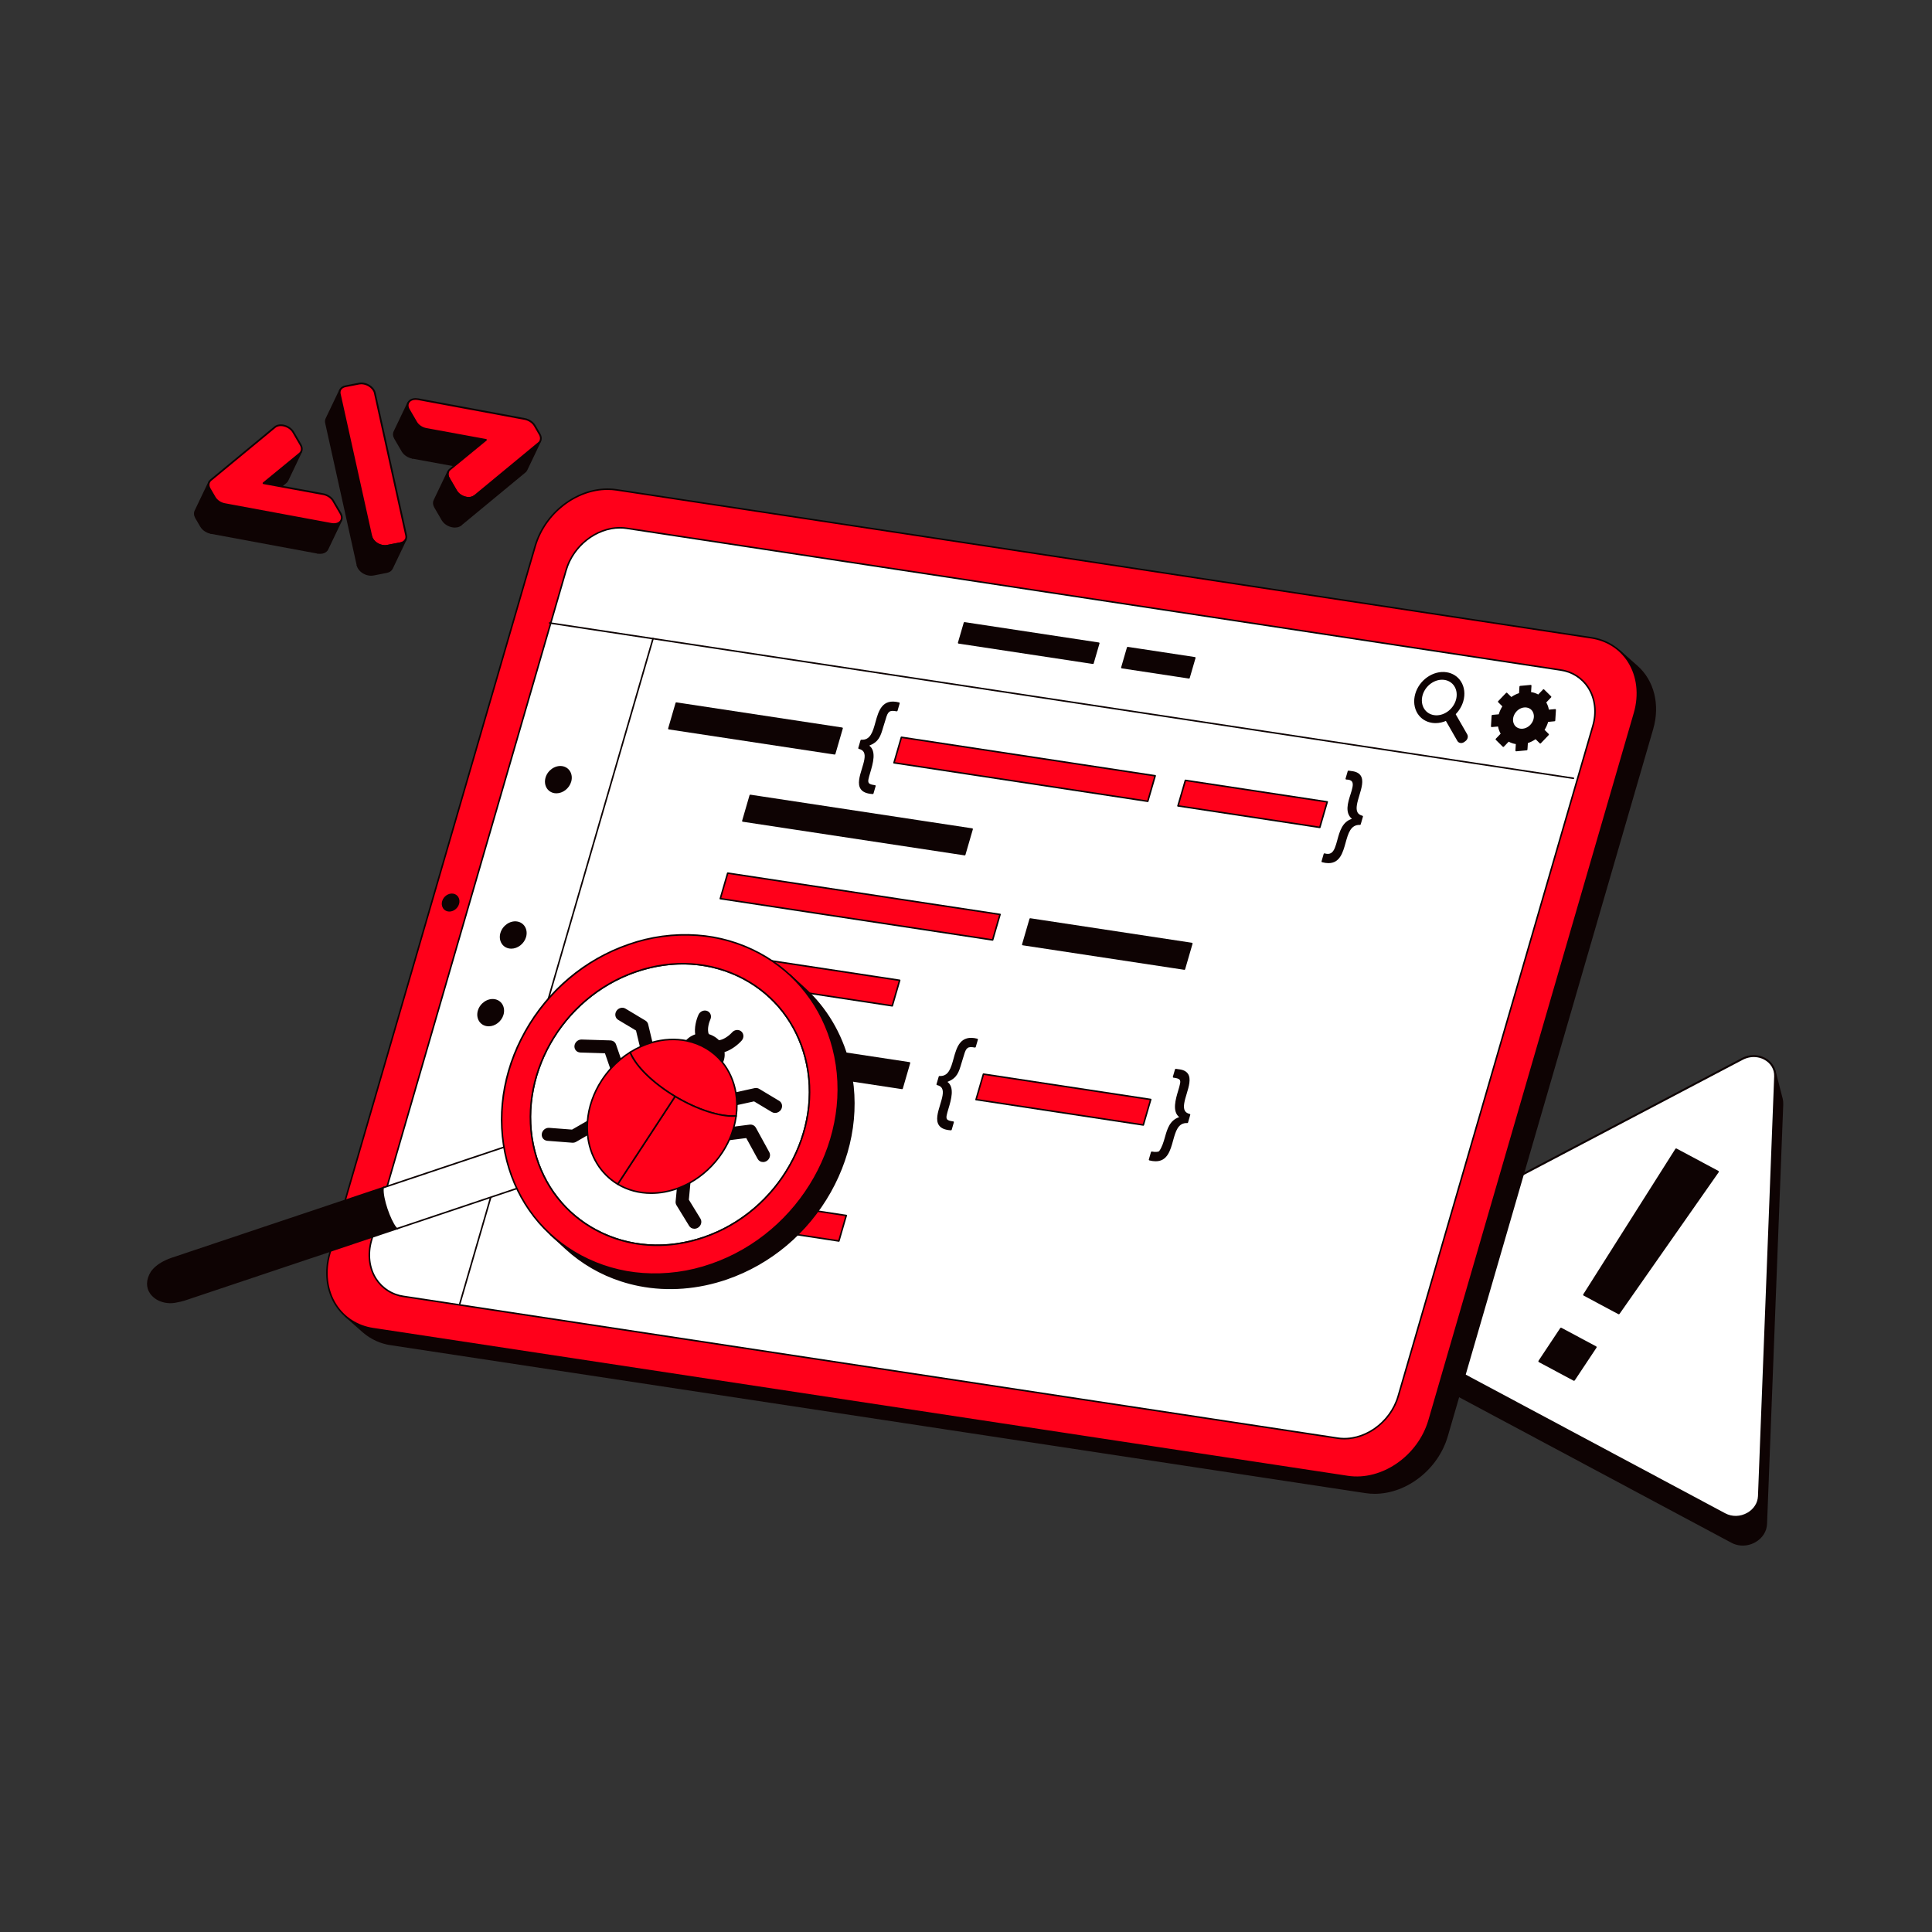 <svg width="3000" height="3000" viewBox="0 0 3000 3000" fill="none" xmlns="http://www.w3.org/2000/svg">
<rect x="0" y="0" width="3000" height="3000" fill="#333333" stroke="none"/>
<g clip-path="url(#clip0_273_83)">
<path d="M2742.35 2366.31L2767.51 1714.61C2767.63 1711.76 2767.33 1708.91 2766.63 1706.15L2755.58 1663.07C2756.28 1665.84 2756.58 1668.69 2756.46 1671.54L2731.3 2323.23C2730.35 2347.76 2700.84 2363.28 2678.17 2351.16L2076.1 2029.38C2067.78 2024.94 2062.67 2017.98 2060.71 2010.35L2071.77 2053.43C2073.73 2061.06 2078.83 2068.01 2087.15 2072.46L2689.23 2394.24C2711.89 2406.35 2741.41 2390.83 2742.35 2366.31Z" fill="#0E0303"/>
<path d="M2699.43 2399.38C2695.66 2398.69 2691.98 2397.43 2688.51 2395.57L2086.44 2073.8C2078.2 2069.4 2072.47 2062.3 2070.29 2053.8L2059.24 2010.72C2059.14 2010.33 2059.2 2009.92 2059.4 2009.58C2059.61 2009.23 2059.95 2008.98 2060.34 2008.88C2060.73 2008.78 2061.15 2008.84 2061.49 2009.05C2061.84 2009.25 2062.09 2009.59 2062.19 2009.98C2064.16 2017.64 2069.35 2024.06 2076.82 2028.05L2678.89 2349.82C2689.52 2355.5 2702.36 2355.2 2713.24 2349.01C2723.19 2343.35 2729.37 2333.69 2729.77 2323.17L2754.93 1671.47C2755.05 1668.78 2754.77 1666.09 2754.11 1663.48L2754.1 1663.44C2754 1663.05 2754.06 1662.64 2754.27 1662.29C2754.47 1661.95 2754.81 1661.7 2755.2 1661.6C2755.39 1661.55 2755.59 1661.54 2755.79 1661.57C2755.99 1661.6 2756.18 1661.66 2756.35 1661.76C2756.52 1661.87 2756.67 1662 2756.79 1662.16C2756.91 1662.32 2757 1662.5 2757.05 1662.7L2768.1 1705.77C2768.84 1708.68 2769.15 1711.68 2769.03 1714.67L2743.87 2366.37C2743.43 2377.94 2736.68 2388.53 2725.81 2394.72C2717.55 2399.42 2708.24 2400.98 2699.43 2399.38ZM2065.48 2022.79L2073.25 2053.06C2075.21 2060.72 2080.41 2067.13 2087.87 2071.13L2689.95 2392.9C2700.57 2398.58 2713.41 2398.28 2724.3 2392.08C2734.24 2386.42 2740.42 2376.76 2740.83 2366.25L2765.99 1714.55C2766.1 1711.85 2765.82 1709.14 2765.15 1706.52L2757.75 1677.65L2732.82 2323.29C2732.38 2334.86 2725.62 2345.46 2714.76 2351.64C2702.96 2358.35 2689.02 2358.68 2677.46 2352.5L2075.38 2030.72C2071.48 2028.64 2068.14 2025.94 2065.48 2022.79Z" fill="#0E0303"/>
<path d="M2731.3 2323.23C2730.35 2347.76 2700.84 2363.27 2678.17 2351.16L2076.1 2029.38C2053.45 2017.28 2054.63 1986.62 2078.24 1974.21L2705.47 1644.28C2717.27 1638.08 2730.26 1638.76 2740.18 1644.06C2750.09 1649.36 2756.94 1659.27 2756.46 1671.53L2731.3 2323.23L2731.3 2323.23Z" fill="white"/>
<path d="M2688.38 2356.3C2684.6 2355.62 2680.92 2354.35 2677.45 2352.49L2075.38 2030.72C2064.65 2024.98 2058.25 2014.62 2058.28 2002.99C2058.3 1990.45 2065.5 1979.19 2077.52 1972.87L2704.75 1642.94C2716.29 1636.88 2729.79 1636.79 2740.89 1642.72C2752.06 1648.7 2758.45 1659.49 2757.98 1671.6L2732.82 2323.29C2732.37 2334.86 2725.62 2345.46 2714.76 2351.64C2706.5 2356.34 2697.19 2357.91 2688.38 2356.3L2688.38 2356.3ZM2729.5 1641.93C2721.76 1640.52 2713.54 1641.76 2706.18 1645.62L2078.95 1975.55C2067.94 1981.34 2061.35 1991.6 2061.32 2003.01C2061.3 2013.49 2067.09 2022.85 2076.82 2028.05L2678.89 2349.82C2689.52 2355.5 2702.36 2355.2 2713.24 2349.01C2723.19 2343.34 2729.37 2333.69 2729.77 2323.17C2730.18 2312.65 2754.93 1671.47 2754.93 1671.47C2755.36 1660.55 2749.57 1650.8 2739.45 1645.4C2736.34 1643.73 2732.98 1642.56 2729.5 1641.93Z" fill="#0E0303"/>
<path d="M2667.47 1819.43L2513.63 2039.24L2459.86 2010.51L2602.74 1784.84L2667.47 1819.43Z" fill="#0E0303"/>
<path d="M2513.36 2040.73C2513.2 2040.71 2513.05 2040.65 2512.91 2040.58L2459.14 2011.84C2458.95 2011.74 2458.79 2011.61 2458.66 2011.44C2458.53 2011.28 2458.44 2011.09 2458.38 2010.89C2458.33 2010.69 2458.32 2010.48 2458.35 2010.27C2458.38 2010.07 2458.46 2009.87 2458.57 2009.69L2601.45 1784.03C2601.65 1783.71 2601.98 1783.47 2602.35 1783.37C2602.72 1783.28 2603.12 1783.32 2603.46 1783.51L2668.18 1818.1C2668.37 1818.2 2668.54 1818.34 2668.67 1818.51C2668.8 1818.68 2668.89 1818.87 2668.94 1819.08C2668.99 1819.29 2669 1819.51 2668.96 1819.72C2668.92 1819.93 2668.84 1820.13 2668.71 1820.3L2514.88 2040.11C2514.71 2040.35 2514.48 2040.53 2514.21 2040.64C2513.94 2040.75 2513.64 2040.79 2513.35 2040.73L2513.36 2040.73ZM2462.02 2009.94L2513.15 2037.27L2665.24 1819.96L2603.27 1786.85L2462.02 2009.94Z" fill="#0E0303"/>
<path d="M2477.71 2091.92L2444.06 2142.53L2390.29 2113.79L2423.93 2063.18L2477.71 2091.92Z" fill="#0E0303"/>
<path d="M2443.8 2144.02C2443.64 2143.99 2443.49 2143.94 2443.35 2143.87L2389.57 2115.13C2389.39 2115.03 2389.22 2114.89 2389.09 2114.72C2388.96 2114.56 2388.87 2114.37 2388.82 2114.16C2388.76 2113.96 2388.76 2113.74 2388.79 2113.54C2388.83 2113.33 2388.91 2113.13 2389.02 2112.95L2422.66 2062.34C2422.87 2062.02 2423.19 2061.8 2423.56 2061.7C2423.93 2061.61 2424.32 2061.66 2424.65 2061.84L2478.42 2090.58C2478.61 2090.68 2478.77 2090.82 2478.91 2090.98C2479.04 2091.15 2479.13 2091.34 2479.18 2091.54C2479.23 2091.75 2479.24 2091.96 2479.21 2092.17C2479.17 2092.38 2479.09 2092.58 2478.98 2092.75L2445.34 2143.37C2445.17 2143.62 2444.94 2143.81 2444.67 2143.93C2444.39 2144.04 2444.09 2144.07 2443.8 2144.02ZM2392.49 2113.24L2443.56 2140.54L2475.51 2092.46L2424.44 2065.17L2392.49 2113.24Z" fill="#0E0303"/>
</g>
<g clip-path="url(#clip1_273_83)">
<path d="M2541.78 1034.59L2513.96 1010.04C2538.82 1031.98 2549.31 1068.67 2538.1 1107.27L2219.21 2205.22C2202.81 2261.68 2146.2 2300.9 2092.69 2292.78L579.208 2063.12C563.283 2060.85 548.358 2054 536.245 2043.42L564.062 2067.97C576.175 2078.56 591.1 2085.4 607.025 2087.67L2120.5 2317.33C2174.02 2325.45 2230.63 2286.23 2247.03 2229.77L2565.91 1131.83C2577.13 1093.22 2566.64 1056.53 2541.78 1034.59Z" fill="#0E0303"/>
<path d="M2134.63 2319.59C2129.84 2319.6 2125.06 2319.24 2120.32 2318.52L606.847 2088.86C590.701 2086.53 575.569 2079.59 563.268 2068.87L535.451 2044.32C535.332 2044.22 535.235 2044.09 535.166 2043.95C535.096 2043.8 535.055 2043.65 535.045 2043.49C535.035 2043.33 535.057 2043.18 535.108 2043.03C535.159 2042.88 535.239 2042.74 535.344 2042.62C535.449 2042.5 535.576 2042.4 535.718 2042.33C535.86 2042.27 536.014 2042.22 536.172 2042.21C536.33 2042.2 536.488 2042.23 536.638 2042.28C536.787 2042.33 536.925 2042.41 537.044 2042.51C548.999 2052.93 563.702 2059.67 579.391 2061.93L2092.87 2291.59C2145.68 2299.6 2201.84 2260.71 2218.05 2204.89L2536.94 1106.94C2547.64 1070.11 2538.53 1033.32 2513.17 1010.94C2513.04 1010.84 2512.94 1010.71 2512.87 1010.57C2512.79 1010.42 2512.75 1010.27 2512.74 1010.11C2512.73 1009.95 2512.75 1009.79 2512.8 1009.63C2512.85 1009.48 2512.93 1009.34 2513.04 1009.22C2513.14 1009.1 2513.27 1009 2513.42 1008.93C2513.56 1008.86 2513.72 1008.82 2513.88 1008.81C2514.04 1008.8 2514.2 1008.83 2514.35 1008.88C2514.5 1008.94 2514.64 1009.02 2514.76 1009.13L2542.57 1033.68C2568.65 1056.69 2578.03 1094.43 2567.07 1132.16L2248.18 2230.11C2233.11 2282.03 2184.07 2319.59 2134.63 2319.59ZM551.734 2055.48L564.86 2067.06C576.815 2077.48 591.518 2084.22 607.207 2086.48L2120.69 2316.14C2173.49 2324.15 2229.66 2285.26 2245.87 2229.44L2564.76 1131.49C2575.46 1094.66 2566.35 1057.88 2540.98 1035.49L2527.97 1024.01C2543.69 1046.72 2548.1 1077.17 2539.25 1107.61L2220.36 2205.56C2205.28 2257.48 2156.25 2295.04 2106.81 2295.05C2102.02 2295.05 2097.24 2294.69 2092.51 2293.97L579.027 2064.31C569.505 2062.89 560.284 2059.91 551.734 2055.48Z" fill="#0E0303"/>
<path d="M2470.97 990.329C2524.48 998.45 2554.49 1050.82 2538.09 1107.27L2219.21 2205.22C2202.81 2261.68 2146.2 2300.9 2092.69 2292.78L579.207 2063.12C525.749 2055.01 495.683 2002.63 512.081 1946.17L830.967 848.227C847.364 791.77 904.029 752.555 957.495 760.667L2470.97 990.329Z" fill="#FF001A"/>
<path d="M2106.81 2295.04C2102.02 2295.04 2097.24 2294.69 2092.5 2293.97L579.026 2064.31C554.332 2060.56 533.545 2047.25 520.501 2026.83C506.039 2004.2 502.547 1974.68 510.924 1945.84L829.811 847.891C846.347 790.95 903.712 751.293 957.67 759.476L2471.15 989.138C2495.86 992.889 2516.65 1006.19 2529.69 1026.6C2544.15 1049.23 2547.63 1078.76 2539.25 1107.61L2220.36 2205.55C2205.28 2257.48 2156.25 2295.04 2106.81 2295.04ZM943.336 760.81C894.927 760.81 846.913 797.641 832.124 848.561L513.236 1946.51C505.054 1974.68 508.44 2003.48 522.527 2025.53C535.195 2045.36 555.389 2058.28 579.387 2061.93L2092.87 2291.59C2145.67 2299.6 2201.84 2260.71 2218.05 2204.88L2536.94 1106.94C2545.13 1078.75 2541.74 1049.95 2527.67 1027.9C2515 1008.09 2494.8 995.164 2470.79 991.522L957.31 761.859C952.685 761.158 948.014 760.808 943.336 760.81Z" fill="#0E0303"/>
<path d="M2423.49 1040.43L973.058 820.334C933.319 814.303 891.244 843.424 879.056 885.387L576.791 1926.11C564.602 1968.08 586.907 2007.03 626.645 2013.06L2077.08 2233.15C2116.82 2239.18 2158.92 2210 2171.11 2168.04L2473.37 1127.32C2485.56 1085.35 2463.23 1046.46 2423.49 1040.43Z" fill="white"/>
<path d="M2087.56 2235.13C2084 2235.14 2080.43 2234.87 2076.9 2234.34L626.465 2014.24C617.597 2013.01 609.1 2009.87 601.559 2005.05C594.019 2000.22 587.614 1993.81 582.785 1986.27C571.983 1969.36 569.376 1947.31 575.634 1925.77L877.897 885.051C890.226 842.603 932.994 813.037 973.235 819.142L2423.68 1039.24C2432.55 1040.47 2441.05 1043.6 2448.6 1048.43C2456.14 1053.26 2462.55 1059.67 2467.39 1067.22C2478.18 1084.1 2480.78 1106.13 2474.53 1127.65L2172.26 2168.37C2161.01 2207.11 2124.44 2235.13 2087.56 2235.13ZM962.536 820.751C926.707 820.751 891.161 848.022 880.213 885.723L577.947 1926.44C571.883 1947.31 574.386 1968.65 584.811 1984.97C589.456 1992.22 595.617 1998.38 602.87 2003.02C610.122 2007.66 618.294 2010.68 626.823 2011.86L2077.26 2231.96C2116.34 2237.89 2157.93 2209.07 2169.95 2167.7L2472.21 1126.98C2478.27 1106.13 2475.77 1084.82 2465.35 1068.52C2460.7 1061.26 2454.54 1055.1 2447.28 1050.46C2440.02 1045.82 2431.85 1042.8 2423.31 1041.62L972.876 821.526C969.454 821.008 965.997 820.749 962.536 820.751ZM703.416 1388.84C696.782 1387.83 689.762 1392.64 687.728 1399.65C685.694 1406.65 689.427 1413.16 696.061 1414.16C702.637 1415.16 709.668 1410.29 711.708 1403.28C713.748 1396.28 709.992 1389.84 703.416 1388.84Z" fill="#0E0303"/>
<path d="M697.783 1415.5C697.146 1415.5 696.51 1415.45 695.88 1415.35C694.256 1415.13 692.701 1414.55 691.321 1413.67C689.94 1412.78 688.768 1411.61 687.885 1410.23C686.903 1408.6 686.278 1406.79 686.052 1404.91C685.825 1403.03 686.002 1401.12 686.572 1399.31C688.757 1391.79 696.395 1386.55 703.597 1387.65C705.214 1387.87 706.763 1388.45 708.138 1389.33C709.512 1390.21 710.679 1391.38 711.559 1392.76C712.536 1394.37 713.158 1396.17 713.383 1398.05C713.608 1399.92 713.431 1401.82 712.864 1403.62C710.863 1410.51 704.352 1415.5 697.783 1415.5ZM701.636 1389.91C696.088 1389.91 690.582 1394.14 688.885 1399.98C688.412 1401.46 688.259 1403.03 688.438 1404.57C688.616 1406.11 689.122 1407.6 689.92 1408.93C690.62 1410.03 691.548 1410.95 692.641 1411.65C693.733 1412.35 694.963 1412.8 696.247 1412.98C702.268 1413.89 708.688 1409.39 710.558 1402.95C711.029 1401.48 711.181 1399.93 711.005 1398.4C710.829 1396.86 710.328 1395.38 709.536 1394.06C708.839 1392.97 707.916 1392.05 706.83 1391.36C705.743 1390.66 704.519 1390.21 703.241 1390.03C702.71 1389.95 702.174 1389.91 701.636 1389.91Z" fill="#0E0303"/>
</g>
<g clip-path="url(#clip2_273_83)">
<path d="M1307.57 1130.86L1050.15 1091.8L1038.64 1131.43L1296.06 1170.48L1307.57 1130.86Z" fill="#0E0303"/>
<path d="M1296.06 1171.69C1296 1171.69 1295.94 1171.68 1295.88 1171.67L1038.46 1132.62C1038.29 1132.59 1038.13 1132.53 1037.99 1132.44C1037.84 1132.34 1037.72 1132.22 1037.63 1132.08C1037.54 1131.93 1037.48 1131.77 1037.45 1131.6C1037.43 1131.43 1037.44 1131.26 1037.49 1131.1L1049 1091.47C1049.08 1091.19 1049.26 1090.95 1049.51 1090.79C1049.75 1090.63 1050.05 1090.57 1050.33 1090.62L1307.75 1129.67C1307.92 1129.7 1308.08 1129.76 1308.22 1129.85C1308.37 1129.94 1308.49 1130.07 1308.58 1130.21C1308.67 1130.35 1308.73 1130.52 1308.76 1130.69C1308.78 1130.85 1308.77 1131.03 1308.72 1131.19L1297.21 1170.82C1297.14 1171.07 1296.99 1171.29 1296.78 1171.44C1296.57 1171.6 1296.32 1171.69 1296.06 1171.69ZM1040.18 1130.45L1295.2 1169.14L1306.04 1131.84L1051.01 1093.15L1040.18 1130.45Z" fill="#0E0303"/>
<path d="M1412.23 1650.46L909.997 1574.26L898.502 1613.83L1400.73 1690.03L1412.23 1650.46Z" fill="#0E0303"/>
<path d="M1400.74 1691.23C1400.67 1691.23 1400.61 1691.22 1400.55 1691.22L898.321 1615.02C898.152 1615 897.991 1614.93 897.848 1614.84C897.704 1614.75 897.583 1614.62 897.491 1614.48C897.398 1614.34 897.338 1614.17 897.313 1614.01C897.289 1613.84 897.3 1613.66 897.348 1613.5L908.844 1573.93C908.925 1573.65 909.105 1573.41 909.35 1573.25C909.595 1573.09 909.889 1573.03 910.176 1573.08L1412.41 1649.27C1412.58 1649.3 1412.74 1649.36 1412.88 1649.45C1413.03 1649.54 1413.15 1649.67 1413.24 1649.81C1413.33 1649.96 1413.39 1650.12 1413.42 1650.29C1413.44 1650.46 1413.43 1650.63 1413.38 1650.79L1401.89 1690.36C1401.81 1690.61 1401.66 1690.83 1401.46 1690.99C1401.25 1691.14 1401 1691.23 1400.74 1691.23ZM900.037 1612.85L1399.87 1688.68L1410.69 1651.44L910.856 1575.61L900.037 1612.85Z" fill="#0E0303"/>
<path d="M1509.49 1287.42L1165.02 1235.16L1153.51 1274.79L1497.98 1327.05L1509.49 1287.42Z" fill="#0E0303"/>
<path d="M1497.98 1328.25C1497.92 1328.25 1497.86 1328.25 1497.8 1328.24L1153.33 1275.98C1153.16 1275.95 1153 1275.89 1152.86 1275.8C1152.71 1275.7 1152.59 1275.58 1152.5 1275.44C1152.41 1275.29 1152.35 1275.13 1152.32 1274.96C1152.3 1274.79 1152.31 1274.62 1152.36 1274.45L1163.87 1234.83C1163.95 1234.55 1164.13 1234.31 1164.37 1234.15C1164.62 1233.99 1164.91 1233.93 1165.2 1233.97L1509.67 1286.23C1509.84 1286.26 1510 1286.32 1510.14 1286.41C1510.28 1286.51 1510.41 1286.63 1510.5 1286.77C1510.59 1286.92 1510.65 1287.08 1510.68 1287.25C1510.7 1287.42 1510.69 1287.59 1510.64 1287.76L1499.13 1327.38C1499.06 1327.63 1498.91 1327.85 1498.7 1328.01C1498.49 1328.16 1498.24 1328.25 1497.98 1328.25ZM1155.05 1273.81L1497.12 1325.7L1507.95 1288.4L1165.88 1236.51L1155.05 1273.81Z" fill="#0E0303"/>
<path d="M1263.74 1753.86L1024.87 1717.62L1013.37 1757.19L1252.25 1793.43L1263.74 1753.86Z" fill="#FF001A"/>
<path d="M1252.25 1794.63C1252.19 1794.63 1252.13 1794.63 1252.07 1794.62L1013.19 1758.38C1013.02 1758.35 1012.86 1758.29 1012.72 1758.2C1012.57 1758.11 1012.45 1757.98 1012.36 1757.84C1012.27 1757.69 1012.21 1757.53 1012.18 1757.36C1012.16 1757.19 1012.17 1757.02 1012.22 1756.86L1023.71 1717.29C1023.79 1717.01 1023.97 1716.77 1024.22 1716.61C1024.46 1716.45 1024.76 1716.39 1025.05 1716.43L1263.92 1752.67C1264.09 1752.7 1264.25 1752.76 1264.4 1752.86C1264.54 1752.95 1264.66 1753.07 1264.75 1753.22C1264.85 1753.36 1264.91 1753.52 1264.93 1753.69C1264.96 1753.86 1264.94 1754.03 1264.9 1754.2L1253.4 1793.77C1253.33 1794.02 1253.18 1794.24 1252.97 1794.39C1252.76 1794.55 1252.51 1794.63 1252.25 1794.63ZM1014.91 1756.21L1251.39 1792.09L1262.21 1754.84L1025.73 1718.97L1014.91 1756.21Z" fill="#0E0303"/>
<path d="M1314.06 1887.43L989.827 1838.24L978.332 1877.81L1302.56 1927L1314.06 1887.43Z" fill="#FF001A"/>
<path d="M1302.57 1928.2C1302.5 1928.2 1302.44 1928.19 1302.38 1928.18L978.15 1878.99C977.982 1878.97 977.82 1878.91 977.677 1878.81C977.534 1878.72 977.412 1878.6 977.32 1878.45C977.228 1878.31 977.167 1878.15 977.142 1877.98C977.118 1877.81 977.129 1877.64 977.177 1877.47L988.673 1837.9C988.753 1837.62 988.933 1837.38 989.178 1837.22C989.423 1837.07 989.718 1837 990.005 1837.05L1314.24 1886.24C1314.41 1886.26 1314.57 1886.33 1314.71 1886.42C1314.86 1886.51 1314.98 1886.64 1315.07 1886.78C1315.16 1886.92 1315.22 1887.09 1315.25 1887.25C1315.27 1887.42 1315.26 1887.6 1315.21 1887.76L1303.72 1927.33C1303.64 1927.58 1303.49 1927.8 1303.29 1927.96C1303.08 1928.11 1302.83 1928.2 1302.57 1928.2ZM979.866 1876.83L1301.7 1925.65L1312.52 1888.41L990.686 1839.58L979.866 1876.83Z" fill="#0E0303"/>
<path d="M1552.85 1419.93L1129.98 1355.78L1118.47 1395.4L1541.34 1459.56L1552.85 1419.93Z" fill="#FF001A"/>
<path d="M1541.34 1460.76C1541.28 1460.76 1541.22 1460.76 1541.16 1460.75L1118.29 1396.59C1118.12 1396.57 1117.96 1396.51 1117.82 1396.41C1117.67 1396.32 1117.55 1396.2 1117.46 1396.05C1117.37 1395.91 1117.31 1395.75 1117.28 1395.58C1117.26 1395.41 1117.27 1395.24 1117.32 1395.07L1128.83 1355.44C1128.91 1355.16 1129.09 1354.92 1129.34 1354.77C1129.58 1354.61 1129.87 1354.55 1130.16 1354.59L1553.03 1418.74C1553.2 1418.77 1553.36 1418.83 1553.51 1418.93C1553.65 1419.02 1553.77 1419.14 1553.86 1419.29C1553.96 1419.43 1554.02 1419.59 1554.04 1419.76C1554.06 1419.93 1554.05 1420.1 1554.01 1420.27L1542.49 1459.89C1542.42 1460.14 1542.27 1460.36 1542.06 1460.52C1541.86 1460.68 1541.6 1460.76 1541.34 1460.76ZM1120.01 1394.42L1540.48 1458.21L1551.32 1420.91L1130.84 1357.12L1120.01 1394.42Z" fill="#0E0303"/>
<path d="M1850.63 1465.11L1599.71 1427.04L1588.2 1466.67L1839.12 1504.74L1850.63 1465.11Z" fill="#0E0303"/>
<path d="M1839.12 1505.94C1839.06 1505.94 1839 1505.93 1838.94 1505.92L1588.02 1467.86C1587.85 1467.83 1587.69 1467.77 1587.55 1467.68C1587.4 1467.58 1587.28 1467.46 1587.19 1467.32C1587.1 1467.17 1587.04 1467.01 1587.01 1466.84C1586.99 1466.67 1587 1466.5 1587.05 1466.33L1598.56 1426.71C1598.64 1426.43 1598.82 1426.19 1599.07 1426.03C1599.31 1425.87 1599.6 1425.81 1599.89 1425.85L1850.81 1463.92C1850.98 1463.95 1851.14 1464.01 1851.28 1464.1C1851.43 1464.19 1851.55 1464.32 1851.64 1464.46C1851.73 1464.61 1851.79 1464.77 1851.82 1464.94C1851.84 1465.11 1851.83 1465.28 1851.78 1465.44L1840.27 1505.07C1840.2 1505.32 1840.05 1505.54 1839.84 1505.7C1839.63 1505.85 1839.38 1505.94 1839.12 1505.94ZM1589.74 1465.69L1838.26 1503.39L1849.1 1466.09L1600.57 1428.39L1589.74 1465.69Z" fill="#0E0303"/>
<path d="M1397.02 1522.22L1094.94 1476.39L1083.43 1516.02L1385.5 1561.85L1397.02 1522.22Z" fill="#FF001A"/>
<path d="M1385.51 1563.05C1385.45 1563.05 1385.39 1563.04 1385.33 1563.03L1083.25 1517.21C1083.08 1517.18 1082.92 1517.12 1082.78 1517.03C1082.64 1516.93 1082.51 1516.81 1082.42 1516.67C1082.33 1516.52 1082.27 1516.36 1082.25 1516.19C1082.22 1516.02 1082.23 1515.85 1082.28 1515.69L1093.79 1476.06C1093.87 1475.78 1094.05 1475.54 1094.3 1475.38C1094.54 1475.22 1094.84 1475.16 1095.12 1475.2L1397.2 1521.03C1397.36 1521.06 1397.53 1521.12 1397.67 1521.21C1397.81 1521.3 1397.93 1521.43 1398.03 1521.57C1398.12 1521.72 1398.18 1521.88 1398.2 1522.05C1398.23 1522.22 1398.22 1522.39 1398.17 1522.55L1386.66 1562.18C1386.59 1562.43 1386.43 1562.65 1386.23 1562.81C1386.02 1562.96 1385.77 1563.05 1385.51 1563.05ZM1084.97 1515.04L1384.65 1560.5L1395.48 1523.2L1095.8 1477.74L1084.97 1515.04Z" fill="#0E0303"/>
<path d="M767.665 1552.67C757.32 1551.1 746.333 1558.65 743.143 1569.64C739.97 1580.56 745.825 1590.67 756.17 1592.24C766.514 1593.81 777.505 1586.25 780.677 1575.33C783.866 1564.35 778.008 1554.24 767.665 1552.67Z" fill="#0E0303"/>
<path d="M758.902 1593.65C757.929 1593.65 756.958 1593.57 755.99 1593.43C750.914 1592.66 746.641 1589.92 743.957 1585.72C741.014 1581.11 740.299 1575.13 741.99 1569.3C745.327 1557.82 756.927 1549.82 767.845 1551.48C772.917 1552.25 777.187 1554.99 779.869 1559.18C782.819 1563.8 783.533 1569.81 781.83 1575.67C778.798 1586.1 768.901 1593.65 758.902 1593.65ZM764.908 1553.66C755.946 1553.66 747.044 1560.51 744.296 1569.97C742.795 1575.14 743.41 1580.4 745.979 1584.43C748.285 1588.03 751.969 1590.39 756.349 1591.05C766.13 1592.53 776.521 1585.33 779.522 1575C781.032 1569.8 780.421 1564.51 777.844 1560.48C775.541 1556.87 771.862 1554.52 767.484 1553.86C766.631 1553.73 765.77 1553.66 764.908 1553.66Z" fill="#0E0303"/>
<path d="M872.782 1190.82C862.437 1189.25 851.433 1196.87 848.261 1207.79C845.087 1218.72 850.926 1228.88 861.27 1230.45C871.615 1232.02 882.622 1224.41 885.795 1213.48C888.967 1202.56 883.125 1192.39 872.782 1190.82Z" fill="#0E0303"/>
<path d="M863.994 1231.86C863.025 1231.86 862.055 1231.79 861.089 1231.64C856.032 1230.87 851.769 1228.14 849.086 1223.94C846.129 1219.31 845.408 1213.31 847.107 1207.46C850.442 1195.97 862.042 1187.98 872.961 1189.64C878.02 1190.4 882.284 1193.14 884.968 1197.34C887.924 1201.97 888.646 1207.97 886.948 1213.82C883.907 1224.29 873.998 1231.86 863.994 1231.86ZM870.025 1191.82C861.063 1191.82 852.163 1198.67 849.413 1208.13C847.908 1213.31 848.525 1218.61 851.109 1222.65C853.413 1226.25 857.086 1228.6 861.449 1229.27C871.223 1230.76 881.628 1223.52 884.64 1213.15C886.146 1207.97 885.527 1202.68 882.943 1198.64C880.638 1195.03 876.965 1192.68 872.6 1192.01C871.748 1191.88 870.887 1191.82 870.025 1191.82Z" fill="#0E0303"/>
<path d="M802.704 1432.05C792.36 1430.48 781.355 1438.1 778.182 1449.02C775.01 1459.94 780.848 1470.11 791.193 1471.68C801.537 1473.25 812.544 1465.64 815.717 1454.72C818.888 1443.8 813.047 1433.62 802.704 1432.05Z" fill="#0E0303"/>
<path d="M793.915 1473.09C792.946 1473.09 791.976 1473.02 791.012 1472.87C785.954 1472.1 781.691 1469.37 779.008 1465.17C776.052 1460.54 775.33 1454.54 777.029 1448.69C780.366 1437.2 791.964 1429.21 802.885 1430.87C807.942 1431.63 812.205 1434.37 814.89 1438.57C817.847 1443.2 818.569 1449.2 816.87 1455.05C813.827 1465.52 803.917 1473.09 793.915 1473.09ZM799.947 1433.05C790.984 1433.05 782.083 1439.9 779.334 1449.36C777.829 1454.54 778.447 1459.83 781.031 1463.88C783.336 1467.48 787.008 1469.83 791.372 1470.5C801.142 1471.98 811.551 1464.75 814.562 1454.38C816.068 1449.2 815.449 1443.91 812.864 1439.86C810.559 1436.25 806.886 1433.9 802.523 1433.24C801.667 1433.11 800.806 1433.05 799.947 1433.05ZM714.001 2025.6C713.815 2025.6 713.631 2025.56 713.464 2025.47C713.298 2025.39 713.153 2025.27 713.041 2025.12C712.929 2024.97 712.853 2024.8 712.819 2024.61C712.786 2024.43 712.795 2024.24 712.847 2024.06L1012.89 991.215C1012.99 990.922 1013.2 990.678 1013.48 990.534C1013.75 990.391 1014.07 990.359 1014.37 990.445C1014.67 990.531 1014.92 990.729 1015.07 990.997C1015.23 991.265 1015.27 991.583 1015.2 991.884L715.154 2024.73C715.082 2024.98 714.93 2025.2 714.722 2025.36C714.514 2025.52 714.261 2025.6 714.001 2025.6Z" fill="#0E0303"/>
<path d="M2443.2 1209.72C2443.14 1209.72 2443.08 1209.71 2443.02 1209.7L853.285 968.523C852.97 968.475 852.687 968.304 852.498 968.048C852.309 967.791 852.229 967.47 852.277 967.155C852.325 966.84 852.496 966.557 852.752 966.368C853.009 966.179 853.33 966.1 853.645 966.147L2443.38 1207.33C2443.68 1207.37 2443.95 1207.53 2444.14 1207.77C2444.33 1208 2444.42 1208.3 2444.4 1208.61C2444.38 1208.91 2444.24 1209.19 2444.02 1209.4C2443.8 1209.6 2443.5 1209.72 2443.2 1209.72Z" fill="#0E0303"/>
<path d="M1793.75 1204.61L1399.71 1144.83L1388.2 1184.46L1782.24 1244.24L1793.75 1204.61Z" fill="#FF001A"/>
<path d="M1782.24 1245.45C1782.18 1245.45 1782.12 1245.44 1782.06 1245.43L1388.02 1185.65C1387.85 1185.63 1387.69 1185.56 1387.55 1185.47C1387.4 1185.38 1387.28 1185.25 1387.19 1185.11C1387.1 1184.97 1387.04 1184.8 1387.01 1184.64C1386.99 1184.47 1387 1184.29 1387.05 1184.13L1398.56 1144.5C1398.73 1143.92 1399.3 1143.56 1399.89 1143.65L1793.93 1203.43C1794.1 1203.45 1794.26 1203.52 1794.41 1203.61C1794.55 1203.7 1794.67 1203.82 1794.76 1203.97C1794.86 1204.11 1794.92 1204.27 1794.94 1204.44C1794.97 1204.61 1794.95 1204.79 1794.91 1204.95L1783.39 1244.58C1783.32 1244.83 1783.17 1245.05 1782.96 1245.2C1782.75 1245.36 1782.5 1245.45 1782.24 1245.45ZM1389.74 1183.48L1781.38 1242.9L1792.22 1205.6L1400.57 1146.18L1389.74 1183.48Z" fill="#0E0303"/>
<path d="M2060.9 1245.14L1840.67 1211.73L1829.16 1251.36L2049.38 1284.77L2060.9 1245.14Z" fill="#FF001A"/>
<path d="M2049.38 1285.97C2049.32 1285.97 2049.26 1285.97 2049.2 1285.96L1828.98 1252.55C1828.81 1252.52 1828.65 1252.46 1828.5 1252.37C1828.36 1252.28 1828.24 1252.15 1828.15 1252.01C1828.05 1251.87 1827.99 1251.7 1827.97 1251.54C1827.94 1251.37 1827.96 1251.19 1828 1251.03L1839.52 1211.4C1839.68 1210.82 1840.26 1210.45 1840.85 1210.55L2061.07 1243.96C2061.24 1243.98 2061.4 1244.05 2061.55 1244.14C2061.69 1244.23 2061.81 1244.35 2061.9 1244.5C2062 1244.64 2062.06 1244.8 2062.08 1244.97C2062.11 1245.14 2062.09 1245.32 2062.05 1245.48L2050.54 1285.11C2050.46 1285.36 2050.31 1285.58 2050.1 1285.73C2049.9 1285.89 2049.64 1285.97 2049.38 1285.97ZM1830.69 1250.38L2048.52 1283.43L2059.36 1246.13L1841.53 1213.08L1830.69 1250.38Z" fill="#0E0303"/>
<path d="M1786.83 1707.29L1527.09 1667.88L1515.6 1707.45L1775.33 1746.86L1786.83 1707.29Z" fill="#FF001A"/>
<path d="M1775.33 1748.06C1775.27 1748.06 1775.21 1748.06 1775.15 1748.05L1515.41 1708.64C1515.25 1708.61 1515.08 1708.55 1514.94 1708.46C1514.8 1708.37 1514.68 1708.24 1514.58 1708.1C1514.49 1707.96 1514.43 1707.79 1514.41 1707.63C1514.38 1707.46 1514.39 1707.28 1514.44 1707.12L1525.94 1667.55C1526.1 1666.97 1526.68 1666.61 1527.27 1666.7L1787.01 1706.1C1787.17 1706.13 1787.34 1706.19 1787.48 1706.28C1787.62 1706.38 1787.74 1706.5 1787.84 1706.64C1787.93 1706.79 1787.99 1706.95 1788.01 1707.12C1788.04 1707.29 1788.03 1707.46 1787.98 1707.62L1776.48 1747.19C1776.41 1747.44 1776.26 1747.66 1776.05 1747.82C1775.84 1747.97 1775.59 1748.06 1775.33 1748.06ZM1517.13 1706.47L1774.47 1745.51L1785.29 1708.27L1527.95 1669.23L1517.13 1706.47Z" fill="#0E0303"/>
<path d="M2360.48 1132.61C2357.5 1132.16 2354.73 1130.86 2352.51 1128.69C2346.19 1122.43 2346.91 1111.2 2354.11 1103.69C2358.82 1098.75 2365.16 1096.61 2370.75 1097.46C2373.72 1097.91 2376.49 1099.2 2378.68 1101.37C2385.05 1107.7 2384.34 1118.87 2377.14 1126.38C2372.4 1131.31 2366.07 1133.46 2360.48 1132.61ZM2376.88 1064.71L2360.57 1066.22L2359.91 1077.22C2355.33 1078.58 2350.84 1080.83 2346.65 1083.86L2339.49 1076.8L2327.22 1089.58L2334.38 1096.65C2331.61 1100.84 2329.51 1105.44 2328.17 1110.29L2317.38 1111.27L2316.35 1127.81L2327.14 1126.83C2327.84 1131.36 2329.36 1135.64 2331.67 1139.48L2323.54 1147.97L2334.31 1158.64L2342.44 1150.15C2346.05 1152.26 2349.98 1153.61 2354.08 1154.23C2354.4 1154.28 2354.71 1154.33 2355.03 1154.37L2354.35 1165.42L2370.61 1163.9L2371.33 1152.91C2375.93 1151.49 2380.42 1149.24 2384.59 1146.26L2391.74 1153.33L2403.95 1140.54L2396.86 1133.48C2399.72 1129.12 2401.78 1124.45 2403.01 1119.83L2413.81 1118.79L2414.84 1102.25L2404.05 1103.23C2403.43 1098.75 2401.89 1094.44 2399.53 1090.58L2407.66 1082.09L2396.87 1071.49L2388.75 1079.91C2385.2 1077.81 2381.27 1076.46 2377.13 1075.83C2376.81 1075.78 2376.49 1075.74 2376.17 1075.7L2376.88 1064.71Z" fill="#0E0303"/>
<path d="M2354.35 1166.62C2354.19 1166.62 2354.03 1166.58 2353.88 1166.52C2353.73 1166.45 2353.59 1166.36 2353.48 1166.24C2353.37 1166.12 2353.28 1165.98 2353.23 1165.83C2353.17 1165.67 2353.15 1165.51 2353.16 1165.34L2353.76 1155.4C2349.87 1154.8 2346.12 1153.54 2342.67 1151.65L2335.18 1159.47C2335.07 1159.58 2334.94 1159.67 2334.79 1159.74C2334.64 1159.8 2334.49 1159.83 2334.33 1159.84C2334.17 1159.84 2334.01 1159.81 2333.86 1159.75C2333.71 1159.69 2333.58 1159.6 2333.47 1159.49L2322.7 1148.82C2322.48 1148.6 2322.35 1148.3 2322.34 1147.98C2322.34 1147.67 2322.46 1147.36 2322.68 1147.14L2330.18 1139.3C2328.22 1135.83 2326.86 1132.05 2326.15 1128.13L2316.46 1129.01C2316.29 1129.02 2316.12 1129 2315.96 1128.94C2315.79 1128.88 2315.64 1128.79 2315.52 1128.67C2315.4 1128.55 2315.3 1128.4 2315.24 1128.24C2315.17 1128.08 2315.15 1127.91 2315.16 1127.74L2316.19 1111.19C2316.2 1110.9 2316.32 1110.63 2316.52 1110.43C2316.72 1110.22 2316.99 1110.1 2317.28 1110.07L2327.25 1109.17C2328.53 1104.81 2330.42 1100.66 2332.84 1096.82L2326.38 1090.43C2326.16 1090.21 2326.03 1089.91 2326.03 1089.6C2326.02 1089.28 2326.14 1088.98 2326.36 1088.75L2338.63 1075.97C2338.74 1075.85 2338.87 1075.76 2339.02 1075.7C2339.17 1075.63 2339.32 1075.6 2339.48 1075.6C2339.8 1075.61 2340.11 1075.72 2340.34 1075.95L2346.78 1082.3C2350.59 1079.65 2354.62 1077.64 2358.76 1076.31L2359.37 1066.15C2359.39 1065.87 2359.51 1065.6 2359.71 1065.39C2359.91 1065.18 2360.17 1065.06 2360.46 1065.03L2376.77 1063.52C2376.95 1063.5 2377.12 1063.52 2377.28 1063.58C2377.45 1063.64 2377.6 1063.73 2377.72 1063.85C2377.85 1063.98 2377.94 1064.12 2378.01 1064.28C2378.07 1064.45 2378.09 1064.62 2378.08 1064.79L2377.44 1074.66C2381.44 1075.28 2385.17 1076.54 2388.54 1078.41L2396.01 1070.65C2396.23 1070.42 2396.54 1070.29 2396.86 1070.29C2397.02 1070.28 2397.18 1070.31 2397.32 1070.37C2397.47 1070.43 2397.6 1070.52 2397.72 1070.63L2408.5 1081.24C2408.73 1081.46 2408.86 1081.76 2408.86 1082.08C2408.86 1082.39 2408.75 1082.7 2408.53 1082.93L2401.03 1090.75C2403.03 1094.21 2404.39 1098 2405.07 1101.94L2414.74 1101.06C2414.91 1101.04 2415.09 1101.06 2415.25 1101.12C2415.41 1101.18 2415.56 1101.27 2415.69 1101.39C2415.81 1101.51 2415.91 1101.66 2415.97 1101.82C2416.03 1101.98 2416.06 1102.16 2416.05 1102.33L2415.02 1118.87C2415 1119.16 2414.88 1119.43 2414.68 1119.63C2414.48 1119.84 2414.22 1119.97 2413.93 1119.99L2403.95 1120.95C2402.74 1125.19 2400.83 1129.43 2398.4 1133.31L2404.81 1139.69C2405.03 1139.91 2405.16 1140.21 2405.16 1140.53C2405.16 1140.84 2405.04 1141.15 2404.83 1141.37L2392.61 1154.16C2392.5 1154.28 2392.37 1154.37 2392.23 1154.43C2392.08 1154.5 2391.92 1154.53 2391.76 1154.53C2391.6 1154.53 2391.45 1154.5 2391.3 1154.45C2391.15 1154.39 2391.02 1154.3 2390.9 1154.18L2384.46 1147.82C2380.66 1150.43 2376.64 1152.44 2372.48 1153.81L2371.82 1163.97C2371.78 1164.56 2371.32 1165.04 2370.73 1165.09L2354.47 1166.62L2354.35 1166.62ZM2342.44 1148.95C2342.65 1148.95 2342.86 1149 2343.05 1149.11C2346.5 1151.12 2350.31 1152.46 2354.26 1153.05C2354.56 1153.09 2354.86 1153.13 2355.17 1153.17C2355.48 1153.21 2355.75 1153.36 2355.95 1153.59C2356.15 1153.83 2356.25 1154.13 2356.23 1154.44L2355.64 1164.09L2369.48 1162.79L2370.13 1152.83C2370.16 1152.34 2370.5 1151.91 2370.97 1151.76C2375.47 1150.37 2379.82 1148.19 2383.89 1145.29C2384.12 1145.12 2384.4 1145.04 2384.68 1145.07C2384.96 1145.09 2385.23 1145.21 2385.43 1145.41L2391.71 1151.61L2402.27 1140.56L2396.01 1134.33C2395.81 1134.13 2395.69 1133.88 2395.66 1133.6C2395.63 1133.33 2395.7 1133.05 2395.85 1132.82C2398.56 1128.69 2400.63 1124.09 2401.84 1119.52C2401.91 1119.28 2402.04 1119.07 2402.23 1118.91C2402.41 1118.75 2402.65 1118.66 2402.89 1118.63L2412.68 1117.69L2413.56 1103.57L2404.16 1104.42C2403.85 1104.45 2403.55 1104.36 2403.31 1104.17C2403.07 1103.98 2402.91 1103.7 2402.86 1103.39C2402.27 1099.07 2400.78 1094.92 2398.5 1091.2C2398.36 1090.98 2398.3 1090.71 2398.33 1090.45C2398.36 1090.18 2398.47 1089.94 2398.66 1089.75L2405.97 1082.12L2396.89 1073.19L2389.62 1080.74C2389.43 1080.94 2389.18 1081.06 2388.92 1081.1C2388.65 1081.14 2388.38 1081.08 2388.14 1080.94C2384.78 1078.95 2381.01 1077.63 2376.95 1077.02C2376.64 1076.97 2376.33 1076.93 2376.03 1076.89C2375.72 1076.85 2375.44 1076.7 2375.25 1076.46C2375.05 1076.23 2374.95 1075.92 2374.97 1075.62L2375.59 1066.04L2361.71 1067.32L2361.11 1077.29C2361.1 1077.53 2361.01 1077.77 2360.85 1077.96C2360.7 1078.15 2360.49 1078.3 2360.25 1078.37C2355.78 1079.7 2351.44 1081.87 2347.35 1084.84C2347.12 1085 2346.84 1085.08 2346.56 1085.06C2346.27 1085.04 2346.01 1084.92 2345.8 1084.72L2339.52 1078.51L2328.91 1089.56L2335.22 1095.79C2335.63 1096.2 2335.7 1096.83 2335.38 1097.31C2332.68 1101.4 2330.64 1105.89 2329.33 1110.61C2329.26 1110.84 2329.13 1111.05 2328.94 1111.21C2328.75 1111.37 2328.52 1111.46 2328.28 1111.48L2318.52 1112.37L2317.64 1126.49L2327.04 1125.63C2327.66 1125.59 2328.24 1126.02 2328.33 1126.65C2329 1131.04 2330.48 1135.15 2332.7 1138.86C2332.84 1139.09 2332.9 1139.35 2332.87 1139.62C2332.84 1139.88 2332.72 1140.12 2332.54 1140.31L2325.23 1147.95L2334.29 1156.93L2341.58 1149.32C2341.69 1149.2 2341.82 1149.11 2341.97 1149.04C2342.12 1148.98 2342.28 1148.95 2342.44 1148.95ZM2362.94 1133.99C2362.06 1133.99 2361.17 1133.93 2360.3 1133.8C2356.97 1133.29 2353.99 1131.82 2351.67 1129.54C2344.88 1122.82 2345.58 1110.85 2353.24 1102.86C2358.08 1097.79 2364.69 1095.32 2370.93 1096.27C2374.25 1096.77 2377.23 1098.24 2379.53 1100.52C2386.33 1107.27 2385.65 1119.25 2378.01 1127.21C2373.82 1131.56 2368.35 1133.99 2362.94 1133.99ZM2360.66 1131.42C2366.11 1132.25 2371.95 1130.05 2376.28 1125.54C2383.01 1118.52 2383.71 1108.06 2377.84 1102.23C2375.9 1100.31 2373.39 1099.07 2370.57 1098.64C2365.1 1097.81 2359.28 1100.01 2354.98 1104.52C2348.22 1111.57 2347.49 1122.03 2353.36 1127.83C2355.31 1129.75 2357.84 1130.99 2360.66 1131.42Z" fill="#0E0303"/>
<path d="M2258.85 1108.81C2254.96 1112.62 2250.47 1115.72 2245.66 1117.92L2264.06 1149.97C2264.91 1151.41 2266.31 1152.28 2267.9 1152.52C2269.48 1152.76 2271.24 1152.37 2272.82 1151.3L2274.54 1150.07C2277.71 1147.87 2278.91 1143.75 2277.22 1140.82L2258.85 1108.81Z" fill="#0E0303"/>
<path d="M2268.82 1153.79C2268.45 1153.79 2268.08 1153.76 2267.71 1153.7C2265.7 1153.4 2264.04 1152.29 2263.02 1150.58L2244.62 1118.52C2244.54 1118.38 2244.48 1118.22 2244.47 1118.05C2244.45 1117.88 2244.47 1117.72 2244.52 1117.56C2244.57 1117.4 2244.65 1117.25 2244.76 1117.13C2244.87 1117 2245.01 1116.9 2245.16 1116.83C2249.87 1114.68 2254.19 1111.69 2258.01 1107.95C2258.14 1107.82 2258.3 1107.72 2258.47 1107.66C2258.65 1107.61 2258.83 1107.59 2259.01 1107.61C2259.19 1107.64 2259.37 1107.71 2259.52 1107.81C2259.67 1107.91 2259.8 1108.05 2259.89 1108.21L2278.26 1140.22C2280.28 1143.72 2278.94 1148.48 2275.22 1151.05L2273.52 1152.28C2272.06 1153.27 2270.43 1153.79 2268.82 1153.79ZM2247.35 1118.45L2265.1 1149.37C2265.73 1150.43 2266.79 1151.13 2268.08 1151.33C2269.42 1151.53 2270.87 1151.17 2272.15 1150.31L2273.84 1149.09C2276.51 1147.24 2277.55 1143.8 2276.18 1141.41L2258.57 1110.73C2255.22 1113.83 2251.44 1116.43 2247.35 1118.45Z" fill="#0E0303"/>
<path d="M2226.62 1111.64C2211.7 1109.38 2203.31 1094.77 2207.89 1079.02C2212.47 1063.26 2228.28 1052.32 2243.2 1054.59C2258.12 1056.85 2266.51 1071.46 2261.93 1087.21C2257.35 1102.97 2241.55 1113.91 2226.62 1111.64ZM2245.97 1045.04C2226.02 1042.01 2204.91 1056.57 2198.79 1077.64C2192.67 1098.7 2203.88 1118.22 2223.83 1121.25C2231.22 1122.37 2238.77 1121.07 2245.66 1117.92C2250.47 1115.72 2254.96 1112.62 2258.85 1108.81C2264.43 1103.34 2268.76 1096.41 2271.03 1088.6C2277.15 1067.53 2265.92 1048.06 2245.97 1045.04Z" fill="#0E0303"/>
<path d="M2229.12 1122.85C2227.28 1122.85 2225.46 1122.71 2223.65 1122.44C2214.22 1121.01 2206.28 1115.92 2201.29 1108.13C2195.78 1099.51 2194.45 1088.27 2197.64 1077.3C2203.9 1055.75 2225.66 1040.74 2246.15 1043.85C2255.61 1045.28 2263.56 1050.37 2268.54 1058.17C2274.04 1066.77 2275.37 1077.98 2272.18 1088.93C2269.93 1096.69 2265.61 1103.85 2259.69 1109.66C2255.68 1113.6 2251.12 1116.74 2246.16 1119.02C2240.61 1121.55 2234.81 1122.85 2229.12 1122.85ZM2240.68 1045.84C2222.95 1045.84 2205.36 1059.33 2199.94 1077.97C2196.95 1088.28 2198.18 1098.79 2203.32 1106.83C2207.92 1114.04 2215.27 1118.74 2224.01 1120.07C2230.92 1121.11 2238.24 1120 2245.16 1116.83C2249.87 1114.68 2254.19 1111.69 2258.01 1107.95C2263.64 1102.43 2267.74 1095.62 2269.88 1088.26C2272.87 1077.98 2271.64 1067.48 2266.52 1059.47C2261.91 1052.26 2254.55 1047.56 2245.79 1046.23C2244.1 1045.97 2242.39 1045.84 2240.68 1045.84ZM2230.55 1113.14C2229.18 1113.14 2227.81 1113.04 2226.45 1112.83C2219.3 1111.74 2213.29 1107.89 2209.51 1101.98C2205.34 1095.46 2204.33 1086.97 2206.74 1078.68C2211.47 1062.39 2227.9 1051.05 2243.38 1053.4C2250.52 1054.48 2256.54 1058.33 2260.31 1064.24C2264.48 1070.77 2265.49 1079.26 2263.08 1087.55C2258.77 1102.4 2244.72 1113.14 2230.55 1113.14ZM2226.8 1110.45C2241.13 1112.63 2256.37 1102.05 2260.78 1086.88C2262.99 1079.25 2262.08 1071.48 2258.29 1065.54C2254.89 1060.22 2249.47 1056.75 2243.02 1055.77C2228.69 1053.6 2213.45 1064.18 2209.04 1079.35C2206.83 1086.97 2207.74 1094.75 2211.53 1100.69C2214.93 1106.01 2220.36 1109.48 2226.8 1110.45ZM1395.85 1091.91C1349.62 1080.01 1370.76 1152.17 1337.36 1149.83L1333.91 1161.71C1365.82 1169.18 1306.17 1229.02 1355.21 1231.8L1358.52 1220.4C1350.54 1219.36 1345.56 1217.96 1347.42 1209.43C1349.92 1196.62 1363.9 1166.69 1347.15 1157.55C1367.46 1150.23 1366.32 1139.57 1374.22 1116.17C1377.67 1103.81 1380.84 1101.18 1392.52 1103.37L1395.85 1091.91Z" fill="#0E0303"/>
<path d="M1355.21 1233L1355.14 1233C1345.87 1232.47 1339.77 1229.94 1336.51 1225.25C1331.07 1217.43 1334.78 1205.3 1338.38 1193.57C1341.53 1183.28 1344.51 1173.56 1341.2 1167.78C1339.79 1165.34 1337.32 1163.74 1333.63 1162.88C1333.47 1162.84 1333.32 1162.77 1333.19 1162.67C1333.06 1162.58 1332.95 1162.45 1332.87 1162.31C1332.79 1162.17 1332.73 1162.02 1332.71 1161.85C1332.69 1161.69 1332.71 1161.53 1332.75 1161.37L1336.2 1149.49C1336.28 1149.23 1336.45 1149 1336.67 1148.85C1336.9 1148.69 1337.17 1148.61 1337.44 1148.63C1351.62 1149.62 1355.37 1135.98 1359.36 1121.53C1364.22 1103.92 1369.74 1083.95 1396.15 1090.74C1396.3 1090.78 1396.45 1090.85 1396.58 1090.95C1396.71 1091.05 1396.81 1091.17 1396.89 1091.31C1396.97 1091.45 1397.02 1091.6 1397.04 1091.76C1397.06 1091.92 1397.05 1092.09 1397 1092.24L1393.68 1103.7C1393.5 1104.29 1392.91 1104.66 1392.3 1104.55C1381.44 1102.51 1378.75 1104.41 1375.38 1116.49C1373.86 1121 1372.68 1125.02 1371.63 1128.58C1367.28 1143.33 1364.8 1151.75 1349.8 1157.82C1361.22 1166.38 1355.48 1185.68 1351.22 1199.98C1350.09 1203.79 1349.11 1207.07 1348.6 1209.66C1347.99 1212.48 1348.15 1214.48 1349.08 1215.81C1350.47 1217.78 1353.65 1218.55 1358.68 1219.21C1358.85 1219.23 1359.01 1219.29 1359.16 1219.38C1359.31 1219.47 1359.43 1219.6 1359.53 1219.74C1359.62 1219.89 1359.68 1220.05 1359.71 1220.22C1359.74 1220.39 1359.72 1220.57 1359.68 1220.73L1356.36 1232.13C1356.21 1232.65 1355.74 1233 1355.21 1233ZM1335.4 1160.86C1339.07 1161.95 1341.72 1163.87 1343.28 1166.58C1347.11 1173.26 1343.98 1183.47 1340.67 1194.28C1337.25 1205.46 1333.7 1217.02 1338.48 1223.88C1341.19 1227.77 1346.38 1229.95 1354.32 1230.54L1356.98 1221.4C1352.66 1220.78 1349.01 1219.89 1347.11 1217.19C1345.77 1215.28 1345.49 1212.66 1346.25 1209.18C1346.77 1206.5 1347.76 1203.16 1348.91 1199.3C1353.17 1184.99 1359.01 1165.39 1346.58 1158.6C1346.37 1158.49 1346.21 1158.32 1346.1 1158.12C1345.98 1157.92 1345.94 1157.69 1345.95 1157.46C1345.97 1157.23 1346.05 1157 1346.2 1156.82C1346.34 1156.64 1346.53 1156.5 1346.74 1156.42C1362.6 1150.7 1364.85 1143.08 1369.32 1127.9C1370.37 1124.33 1371.57 1120.27 1373.08 1115.79C1376.65 1103 1380.39 1100.09 1391.67 1102L1394.34 1092.78C1371.25 1087.44 1366.6 1104.32 1361.67 1122.17C1357.75 1136.4 1353.69 1151.09 1338.93 1151.09C1338.7 1151.09 1338.47 1151.09 1338.24 1151.08L1335.4 1160.86ZM2097.73 1198.39L2093.88 1197.81L2090.56 1209.26C2121.47 1209.84 2075.9 1254.38 2101.94 1272.06C2069.38 1279.03 2084.98 1334.52 2056.56 1326.3L2053.25 1337.7C2099.15 1349.82 2077.9 1278.49 2111.76 1279.71L2115.21 1267.84C2084.39 1259.77 2139.54 1202.48 2097.73 1198.39Z" fill="#0E0303"/>
<path d="M2062.82 1340.28C2059.9 1340.28 2056.62 1339.83 2052.94 1338.86C2052.78 1338.82 2052.64 1338.75 2052.51 1338.65C2052.39 1338.55 2052.28 1338.43 2052.2 1338.29C2052.12 1338.15 2052.07 1338 2052.05 1337.84C2052.03 1337.68 2052.05 1337.52 2052.09 1337.37L2055.4 1325.96C2055.49 1325.66 2055.7 1325.4 2055.98 1325.25C2056.26 1325.09 2056.58 1325.06 2056.89 1325.15C2060.91 1326.31 2064.1 1326.18 2066.64 1324.74C2071.85 1321.82 2074.13 1313.44 2076.53 1304.57C2080.17 1291.18 2084.26 1276.1 2099.24 1271.51C2088 1261.93 2092.96 1246.35 2096.99 1233.7C2099.64 1225.37 2102.15 1217.5 2099.35 1213.6C2097.9 1211.57 2095.02 1210.55 2090.53 1210.47C2090.35 1210.46 2090.17 1210.42 2090 1210.33C2089.84 1210.25 2089.7 1210.13 2089.59 1209.98C2089.48 1209.83 2089.4 1209.66 2089.37 1209.48C2089.34 1209.29 2089.35 1209.11 2089.4 1208.93L2092.73 1197.47C2092.81 1197.19 2092.99 1196.95 2093.24 1196.8C2093.48 1196.64 2093.77 1196.58 2094.06 1196.62L2097.88 1197.2C2105.21 1197.92 2110.1 1200.26 2112.83 1204.33C2117.83 1211.81 2114.27 1223.62 2110.82 1235.03C2107.78 1245.09 2104.63 1255.5 2108.02 1261.54C2109.42 1264.04 2111.87 1265.72 2115.51 1266.68C2115.66 1266.72 2115.81 1266.79 2115.94 1266.89C2116.06 1266.98 2116.17 1267.11 2116.25 1267.25C2116.33 1267.38 2116.38 1267.54 2116.4 1267.7C2116.42 1267.86 2116.4 1268.02 2116.36 1268.17L2112.91 1280.05C2112.83 1280.31 2112.67 1280.53 2112.46 1280.69C2112.24 1280.84 2111.98 1280.92 2111.71 1280.91C2097.25 1280.38 2093.46 1294.13 2089.42 1308.68C2085.28 1323.62 2080.65 1340.28 2062.82 1340.28ZM2054.75 1336.84C2077.6 1342.28 2082.23 1325.64 2087.11 1308.04C2091.14 1293.52 2095.31 1278.52 2110.86 1278.5L2113.72 1268.65C2110.1 1267.47 2107.48 1265.48 2105.92 1262.71C2102.04 1255.78 2105.19 1245.36 2108.52 1234.34C2111.81 1223.45 2115.21 1212.2 2110.84 1205.67C2108.53 1202.22 2104.21 1200.23 2097.62 1199.58C2097.59 1199.58 2097.57 1199.58 2097.55 1199.58L2094.75 1199.15L2092.14 1208.13C2096.57 1208.45 2099.58 1209.79 2101.31 1212.2C2104.8 1217.08 2102.24 1225.12 2099.28 1234.43C2095.06 1247.68 2090.28 1262.69 2102.62 1271.06C2102.81 1271.19 2102.96 1271.38 2103.05 1271.6C2103.14 1271.82 2103.17 1272.06 2103.12 1272.29C2103.08 1272.52 2102.97 1272.73 2102.8 1272.9C2102.64 1273.07 2102.42 1273.18 2102.19 1273.23C2086.62 1276.56 2082.5 1291.77 2078.85 1305.2C2076.31 1314.57 2073.91 1323.42 2067.82 1326.84C2064.95 1328.46 2061.52 1328.76 2057.38 1327.76L2054.75 1336.84ZM1517.29 1614.05C1470.92 1602.26 1492.12 1674.28 1458.8 1671.98L1455.37 1683.8C1487.09 1690.95 1427.74 1751.02 1476.65 1753.95L1479.98 1742.49C1471.99 1741.43 1467.03 1740.07 1468.83 1731.51C1471.28 1718.67 1485.44 1688.86 1468.54 1679.69C1488.75 1672.44 1487.85 1661.62 1495.63 1638.25C1499.14 1625.9 1502.29 1623.28 1513.98 1625.46L1517.29 1614.05Z" fill="#0E0303"/>
<path d="M1476.65 1755.15C1476.63 1755.15 1476.61 1755.15 1476.58 1755.15C1467.35 1754.6 1461.28 1752.04 1458.01 1747.34C1452.52 1739.45 1456.23 1727.24 1459.82 1715.43C1462.95 1705.15 1465.9 1695.44 1462.59 1689.74C1461.2 1687.35 1458.75 1685.79 1455.1 1684.97C1454.94 1684.93 1454.79 1684.86 1454.66 1684.77C1454.53 1684.67 1454.42 1684.55 1454.33 1684.41C1454.25 1684.27 1454.2 1684.11 1454.18 1683.95C1454.16 1683.78 1454.17 1683.62 1454.21 1683.46L1457.65 1671.65C1457.72 1671.38 1457.89 1671.15 1458.11 1671C1458.34 1670.84 1458.61 1670.76 1458.88 1670.78C1472.99 1671.75 1476.74 1658.16 1480.7 1643.76C1485.56 1626.13 1491.06 1606.15 1517.59 1612.89C1517.74 1612.93 1517.89 1613 1518.02 1613.1C1518.15 1613.2 1518.25 1613.32 1518.33 1613.46C1518.41 1613.6 1518.47 1613.75 1518.49 1613.91C1518.5 1614.07 1518.49 1614.23 1518.45 1614.39L1515.13 1625.79C1515.05 1626.08 1514.86 1626.32 1514.61 1626.48C1514.36 1626.63 1514.05 1626.69 1513.76 1626.64C1502.91 1624.62 1500.21 1626.52 1496.78 1638.58C1495.34 1642.91 1494.2 1646.82 1493.18 1650.27C1488.77 1665.3 1486.25 1673.89 1471.2 1679.96C1482.67 1688.5 1476.93 1707.66 1472.68 1721.86C1471.52 1725.74 1470.51 1729.1 1470.01 1731.74C1469.41 1734.56 1469.58 1736.57 1470.52 1737.9C1472.06 1740.06 1475.95 1740.74 1480.14 1741.3C1480.31 1741.32 1480.48 1741.38 1480.62 1741.47C1480.77 1741.57 1480.89 1741.69 1480.99 1741.83C1481.08 1741.98 1481.14 1742.14 1481.17 1742.31C1481.2 1742.48 1481.18 1742.66 1481.13 1742.82L1477.81 1754.28C1477.66 1754.8 1477.18 1755.15 1476.65 1755.15ZM1456.87 1682.94C1460.49 1683.99 1463.11 1685.87 1464.66 1688.53C1468.5 1695.13 1465.4 1705.33 1462.12 1716.13C1458.69 1727.39 1455.15 1739.03 1459.98 1745.97C1462.69 1749.87 1467.86 1752.07 1475.77 1752.68L1478.44 1743.49C1474.11 1742.86 1470.46 1741.96 1468.56 1739.29C1467.22 1737.38 1466.92 1734.76 1467.65 1731.27C1468.18 1728.53 1469.2 1725.12 1470.38 1721.17C1474.63 1706.97 1480.46 1687.52 1467.97 1680.75C1467.76 1680.63 1467.6 1680.47 1467.49 1680.26C1467.38 1680.06 1467.33 1679.83 1467.34 1679.6C1467.36 1679.37 1467.45 1679.15 1467.59 1678.96C1467.73 1678.78 1467.92 1678.64 1468.14 1678.56C1484.05 1672.85 1486.33 1665.08 1490.88 1649.59C1491.9 1646.12 1493.05 1642.19 1494.49 1637.87C1497.88 1625.93 1501.13 1622.09 1513.13 1624.09L1515.79 1614.93C1492.59 1609.63 1487.94 1626.53 1483.02 1644.4C1479.05 1658.79 1474.94 1673.68 1459.69 1673.23L1456.87 1682.94ZM1829.6 1661.43L1825.7 1660.84L1822.39 1672.24C1830.29 1673.33 1835.42 1674.56 1833.52 1683.09C1831.06 1696.48 1817.01 1725.04 1833.81 1735.1C1808.48 1741.56 1813.9 1770.07 1800.89 1788.31C1798.74 1790.33 1792.85 1790.19 1788.39 1789.28L1785.06 1800.74C1831.43 1812.45 1809.96 1740.97 1843.64 1742.7L1847.08 1730.89C1816.27 1723.5 1871.39 1665.59 1829.6 1661.43Z" fill="#0E0303"/>
<path d="M1794.46 1803.23C1791.59 1803.23 1788.37 1802.81 1784.76 1801.9C1784.61 1801.86 1784.46 1801.79 1784.33 1801.69C1784.2 1801.6 1784.09 1801.47 1784.01 1801.33C1783.93 1801.19 1783.88 1801.04 1783.86 1800.88C1783.84 1800.72 1783.86 1800.56 1783.9 1800.4L1787.23 1788.94C1787.41 1788.34 1788.02 1787.98 1788.63 1788.1C1793.56 1789.1 1798.4 1788.84 1799.98 1787.5C1804.57 1781.02 1806.83 1773.09 1809.02 1765.42C1812.64 1752.72 1816.38 1739.6 1831.07 1734.66C1819.9 1725.62 1825.44 1707.07 1829.54 1693.33C1830.71 1689.42 1831.81 1685.73 1832.34 1682.87C1832.95 1680.1 1832.81 1678.14 1831.9 1676.84C1830.42 1674.71 1826.64 1674.04 1822.22 1673.43C1822.05 1673.41 1821.89 1673.35 1821.74 1673.26C1821.6 1673.16 1821.47 1673.04 1821.38 1672.9C1821.28 1672.75 1821.22 1672.59 1821.2 1672.42C1821.17 1672.25 1821.18 1672.07 1821.23 1671.91L1824.54 1660.51C1824.71 1659.93 1825.29 1659.56 1825.88 1659.65L1829.75 1660.24C1837.05 1660.97 1841.93 1663.32 1844.67 1667.41C1849.72 1674.97 1846.13 1686.91 1842.66 1698.45C1839.63 1708.51 1836.51 1718.91 1839.89 1724.81C1841.3 1727.24 1843.73 1728.85 1847.35 1729.72C1847.51 1729.76 1847.66 1729.83 1847.79 1729.92C1847.92 1730.02 1848.03 1730.14 1848.11 1730.28C1848.19 1730.42 1848.24 1730.58 1848.26 1730.74C1848.28 1730.9 1848.27 1731.06 1848.22 1731.22L1844.79 1743.04C1844.72 1743.3 1844.56 1743.52 1844.34 1743.68C1844.11 1743.84 1843.85 1743.92 1843.58 1743.9C1829.25 1743.19 1825.5 1756.81 1821.52 1771.25C1817.36 1786.37 1812.72 1803.23 1794.46 1803.23ZM1786.56 1799.86C1809.71 1805.11 1814.33 1788.34 1819.21 1770.61C1823.19 1756.18 1827.3 1741.27 1842.75 1741.47L1845.58 1731.73C1841.98 1730.63 1839.37 1728.71 1837.82 1726.01C1833.91 1719.21 1837.04 1708.79 1840.36 1697.76C1843.67 1686.75 1847.1 1675.36 1842.67 1668.75C1840.36 1665.28 1836.04 1663.28 1829.48 1662.63L1829.42 1662.62L1826.56 1662.19L1823.92 1671.25C1828.45 1671.92 1832.02 1672.8 1833.88 1675.47C1835.19 1677.36 1835.45 1679.93 1834.69 1683.35C1834.15 1686.29 1833.03 1690.04 1831.85 1694.02C1827.73 1707.8 1822.09 1726.69 1834.43 1734.07C1834.63 1734.2 1834.79 1734.38 1834.89 1734.59C1835 1734.8 1835.03 1735.04 1835 1735.28C1834.96 1735.51 1834.86 1735.73 1834.7 1735.91C1834.54 1736.08 1834.34 1736.21 1834.11 1736.27C1818.71 1740.19 1815.13 1752.77 1811.33 1766.08C1809.07 1773.99 1806.74 1782.17 1801.86 1789C1801.82 1789.07 1801.77 1789.13 1801.71 1789.18C1799.3 1791.44 1793.72 1791.42 1789.24 1790.66L1786.56 1799.86Z" fill="#0E0303"/>
<path d="M1706.13 998.832L1497.64 967.201L1488.63 998.195L1697.13 1029.83L1706.13 998.832Z" fill="#0E0303"/>
<path d="M1697.13 1031.03C1697.07 1031.03 1697.01 1031.02 1696.95 1031.01L1488.45 999.382C1488.28 999.356 1488.12 999.295 1487.98 999.201C1487.83 999.108 1487.71 998.986 1487.62 998.842C1487.53 998.698 1487.47 998.536 1487.44 998.367C1487.42 998.197 1487.43 998.025 1487.48 997.861L1496.48 966.867C1496.56 966.588 1496.74 966.347 1496.99 966.19C1497.23 966.033 1497.53 965.971 1497.81 966.015L1706.31 997.644C1706.48 997.67 1706.64 997.732 1706.78 997.825C1706.93 997.919 1707.05 998.041 1707.14 998.185C1707.23 998.329 1707.29 998.491 1707.32 998.66C1707.34 998.829 1707.33 999.002 1707.28 999.166L1698.28 1030.16C1698.21 1030.41 1698.05 1030.63 1697.85 1030.79C1697.64 1030.94 1697.39 1031.03 1697.13 1031.03ZM1490.17 997.213L1696.27 1028.48L1704.59 999.813L1498.5 968.546L1490.17 997.213Z" fill="#0E0303"/>
<path d="M1855.27 1021.46L1751.06 1005.65L1742.05 1036.64L1846.27 1052.45L1855.27 1021.46Z" fill="#0E0303"/>
<path d="M1846.27 1053.65C1846.21 1053.65 1846.15 1053.65 1846.09 1053.64L1741.87 1037.83C1741.7 1037.8 1741.54 1037.74 1741.4 1037.65C1741.26 1037.56 1741.13 1037.43 1741.04 1037.29C1740.95 1037.14 1740.89 1036.98 1740.87 1036.81C1740.84 1036.64 1740.85 1036.47 1740.9 1036.31L1749.9 1005.31C1749.99 1005.03 1750.17 1004.79 1750.41 1004.64C1750.66 1004.48 1750.95 1004.42 1751.24 1004.46L1855.45 1020.27C1855.62 1020.3 1855.78 1020.36 1855.92 1020.45C1856.07 1020.55 1856.19 1020.67 1856.28 1020.81C1856.37 1020.96 1856.43 1021.12 1856.46 1021.29C1856.48 1021.46 1856.47 1021.63 1856.42 1021.79L1847.42 1052.79C1847.35 1053.04 1847.2 1053.26 1846.99 1053.41C1846.78 1053.57 1846.53 1053.65 1846.27 1053.65ZM1743.59 1035.66L1845.41 1051.11L1853.73 1022.44L1751.92 1006.99L1743.59 1035.66Z" fill="#0E0303"/>
</g>
<g clip-path="url(#clip3_273_83)">
<path d="M235.239 1975.25C240.941 1967.33 249.417 1961.63 258.194 1957.63C261.151 1956.28 264.177 1955.08 267.259 1954.05L595.721 1843.96C591.137 1853.63 607.656 1902.95 617.057 1907.64C614.16 1908.56 288.391 2017.89 285.703 2018.64C281.964 2019.75 278.161 2020.62 274.316 2021.26C246.909 2027.7 216.68 2005.63 235.239 1975.25Z" fill="#0E0303"/>
<path d="M251.162 2021.5C244.091 2019.35 237.882 2015.02 233.422 2009.12C226.33 1999.32 226.612 1987.07 234.215 1974.62C234.231 1974.6 234.247 1974.57 234.265 1974.55C239.471 1967.31 247.356 1961.25 257.695 1956.54C260.684 1955.17 263.743 1953.96 266.857 1952.92L595.339 1842.83C595.562 1842.75 595.802 1842.74 596.03 1842.8C596.258 1842.86 596.462 1842.99 596.619 1843.17C596.775 1843.34 596.876 1843.56 596.909 1843.79C596.942 1844.03 596.906 1844.27 596.805 1844.48C592.544 1853.47 608.861 1902.21 617.593 1906.57C617.806 1906.68 617.983 1906.84 618.1 1907.05C618.217 1907.26 618.27 1907.5 618.252 1907.73C618.233 1907.97 618.145 1908.2 617.997 1908.39C617.849 1908.57 617.649 1908.71 617.421 1908.78C616.367 1909.12 571.968 1924.01 515.759 1942.86C414.179 1976.92 287.759 2019.31 286.027 2019.8C282.243 2020.92 278.395 2021.8 274.504 2022.45C266.782 2024.25 258.714 2023.93 251.162 2021.5ZM236.241 1975.91C229.197 1987.47 228.887 1998.76 235.369 2007.71C243.186 2018.51 259.091 2023.6 274.042 2020.09C277.864 2019.46 281.645 2018.59 285.362 2017.49C287.391 2016.9 418.943 1972.79 514.998 1940.58C564.528 1923.97 604.886 1910.44 614.523 1907.22C605.149 1898.12 591.988 1858.83 593.973 1845.82L267.639 1955.18C264.605 1956.21 261.625 1957.38 258.712 1958.72C248.754 1963.26 241.199 1969.04 236.241 1975.91Z" fill="#0E0303"/>
<path d="M617.053 1907.64C620.102 1906.61 617.798 1891.53 611.907 1873.96C606.016 1856.38 598.769 1842.95 595.72 1843.97C592.671 1845 594.975 1860.08 600.866 1877.66C606.757 1895.24 614.004 1908.66 617.053 1907.64Z" fill="white"/>
<path d="M615.932 1908.77C614.983 1908.39 614.142 1907.78 613.488 1907C608.424 1901.53 600.692 1883.33 596.251 1866.42C594.182 1858.54 591.265 1845.02 594.976 1842.98C596.207 1842.3 597.665 1842.85 599.291 1844.61C604.354 1850.07 612.087 1868.27 616.53 1885.18C618.598 1893.06 621.515 1906.58 617.802 1908.62C617.519 1908.78 617.206 1908.87 616.884 1908.9C616.561 1908.92 616.237 1908.88 615.932 1908.77ZM596.129 1845.13C596.106 1845.12 596.082 1845.11 596.058 1845.1C595.331 1845.72 594.854 1851.64 598.576 1865.81C602.931 1882.4 610.413 1900.14 615.25 1905.36C616.259 1906.44 616.718 1906.49 616.725 1906.49C617.451 1905.87 617.929 1899.96 614.208 1885.78C609.85 1869.19 602.369 1851.45 597.532 1846.23C597.158 1845.76 596.678 1845.38 596.129 1845.13Z" fill="#0E0303"/>
<path d="M818.653 1840.07C821.702 1839.05 819.398 1823.97 813.507 1806.39C807.616 1788.81 800.369 1775.39 797.32 1776.41C794.271 1777.43 796.574 1792.51 802.465 1810.09C808.356 1827.67 815.604 1841.09 818.653 1840.07Z" fill="white"/>
<path d="M817.529 1841.2C816.58 1840.83 815.74 1840.22 815.086 1839.43C810.022 1833.97 802.289 1815.77 797.848 1798.86C795.779 1790.98 792.861 1777.46 796.574 1775.42C797.805 1774.74 799.263 1775.28 800.889 1777.04C805.953 1782.5 813.684 1800.7 818.126 1817.62C820.196 1825.49 823.113 1839.02 819.401 1841.05C819.117 1841.21 818.804 1841.3 818.481 1841.33C818.158 1841.36 817.834 1841.31 817.529 1841.2ZM797.728 1777.56C797.704 1777.55 797.68 1777.54 797.656 1777.54C796.929 1778.16 796.451 1784.07 800.174 1798.24C804.529 1814.83 812.011 1832.57 816.847 1837.79C817.857 1838.88 818.316 1838.92 818.322 1838.92C819.048 1838.31 819.528 1832.39 815.805 1818.22C811.449 1801.63 803.968 1783.89 799.13 1778.67C798.756 1778.2 798.276 1777.82 797.728 1777.56Z" fill="#0E0303"/>
<path d="M594.649 1845.56C594.682 1845.23 594.797 1844.91 594.984 1844.63C595.171 1844.35 595.424 1844.12 595.721 1843.96L797.319 1776.4C790.815 1782.49 810.732 1840.2 818.655 1840.08L617.058 1907.64C616.4 1907.86 615.502 1907.4 614.368 1906.18C605.617 1895.16 593.329 1861.24 594.649 1845.56Z" fill="white"/>
<path d="M615.904 1908.76C614.968 1908.38 614.139 1907.77 613.487 1906.99C604.242 1895.36 592.143 1861 593.453 1845.46C593.458 1845.39 593.468 1845.33 593.484 1845.27C593.554 1844.73 593.762 1844.23 594.087 1843.8C594.412 1843.37 594.843 1843.03 595.338 1842.82L796.937 1775.25C797.197 1775.17 797.478 1775.17 797.735 1775.27C797.992 1775.36 798.208 1775.54 798.349 1775.78C798.489 1776.01 798.545 1776.29 798.507 1776.56C798.469 1776.83 798.34 1777.08 798.14 1777.27C795.136 1780.08 799.607 1800.83 807.339 1819.96C813.405 1834.96 817.378 1838.89 818.637 1838.87C818.923 1838.87 819.201 1838.96 819.422 1839.15C819.642 1839.33 819.789 1839.59 819.838 1839.87C819.886 1840.15 819.832 1840.44 819.685 1840.69C819.538 1840.93 819.308 1841.12 819.036 1841.21L617.44 1908.78C616.94 1908.94 616.4 1908.93 615.904 1908.76ZM595.838 1845.76C594.627 1860.91 606.382 1894.2 615.309 1905.43C616.257 1906.45 616.718 1906.49 616.724 1906.49L815.652 1839.82C811.995 1836.5 808.058 1828.14 805.114 1820.86C800.646 1809.81 793.335 1787.23 795.127 1778.4L596.103 1845.1C595.985 1845.31 595.895 1845.53 595.838 1845.76Z" fill="#0E0303"/>
<path d="M886.723 1882.56L910.782 1904.59C884.239 1880.29 864.281 1848.1 854.355 1809.77C824.899 1696 895.026 1571.19 1011.03 1531.06C1087.99 1504.44 1165.77 1521.74 1218.03 1569.6L1193.97 1547.57C1141.71 1499.72 1063.93 1482.41 986.968 1509.03C870.968 1549.16 800.839 1673.97 830.296 1787.75C840.219 1826.07 860.179 1858.26 886.722 1882.57" fill="white"/>
<path d="M910.411 1905.74C910.247 1905.68 910.098 1905.6 909.971 1905.48L885.912 1883.45C858.143 1857.82 838.417 1824.68 829.135 1788.04C799.563 1673.83 870.189 1548.16 986.577 1507.9C1023.92 1494.98 1063.12 1491.97 1099.96 1499.19C1135.33 1506.01 1168.14 1522.44 1194.78 1546.68L1218.84 1568.71C1218.95 1568.82 1219.05 1568.95 1219.11 1569.09C1219.18 1569.23 1219.22 1569.39 1219.23 1569.55C1219.23 1569.7 1219.21 1569.86 1219.15 1570.01C1219.1 1570.16 1219.02 1570.29 1218.91 1570.41C1218.8 1570.53 1218.68 1570.62 1218.53 1570.69C1218.39 1570.75 1218.24 1570.79 1218.08 1570.8C1217.92 1570.81 1217.76 1570.78 1217.61 1570.73C1217.47 1570.67 1217.33 1570.59 1217.21 1570.49C1190.9 1546.54 1158.49 1530.31 1123.56 1523.58C1087.14 1516.44 1048.36 1519.42 1011.42 1532.2C896.194 1572.06 826.258 1696.44 855.519 1809.47C864.686 1845.65 884.168 1878.39 911.595 1903.71C911.797 1903.89 911.93 1904.14 911.971 1904.41C912.012 1904.69 911.959 1904.96 911.821 1905.2C911.683 1905.44 911.467 1905.62 911.211 1905.72C910.955 1905.81 910.671 1905.82 910.411 1905.74ZM1122.66 1507.56C1115.07 1505.09 1107.33 1503.08 1099.5 1501.55C1063.07 1494.41 1024.3 1497.39 987.361 1510.17C872.131 1550.03 802.194 1674.41 831.459 1787.44C840.626 1823.62 860.107 1856.36 887.535 1881.68L889.443 1883.43C872.373 1861.77 860.025 1836.79 853.193 1810.07C823.626 1695.86 894.248 1570.19 1010.63 1529.93C1047.98 1517.01 1087.18 1514 1124.02 1521.22C1149.32 1526.14 1173.42 1535.95 1194.96 1550.11L1193.15 1548.46C1172.85 1529.94 1148.82 1515.99 1122.66 1507.56Z" fill="#0E0303"/>
<path d="M886.723 1882.56L910.782 1904.59C884.239 1880.29 864.281 1848.1 854.355 1809.77C824.899 1696 895.026 1571.19 1011.03 1531.06C1087.99 1504.44 1165.77 1521.74 1218.03 1569.6L1193.97 1547.57C1141.71 1499.72 1063.93 1482.41 986.968 1509.03C870.968 1549.16 800.839 1673.97 830.296 1787.75C840.219 1826.07 860.179 1858.26 886.722 1882.57" fill="white"/>
<path d="M910.411 1905.74C910.247 1905.68 910.098 1905.6 909.971 1905.48L885.912 1883.45C858.143 1857.82 838.417 1824.68 829.135 1788.04C799.563 1673.83 870.189 1548.16 986.577 1507.9C1023.92 1494.98 1063.12 1491.97 1099.96 1499.19C1135.33 1506.01 1168.14 1522.44 1194.78 1546.68L1218.84 1568.71C1218.95 1568.82 1219.05 1568.95 1219.11 1569.09C1219.18 1569.23 1219.22 1569.39 1219.23 1569.55C1219.23 1569.7 1219.21 1569.86 1219.15 1570.01C1219.1 1570.16 1219.02 1570.29 1218.91 1570.41C1218.8 1570.53 1218.68 1570.62 1218.53 1570.69C1218.39 1570.75 1218.24 1570.79 1218.08 1570.8C1217.92 1570.81 1217.76 1570.78 1217.61 1570.73C1217.47 1570.67 1217.33 1570.59 1217.21 1570.49C1190.9 1546.54 1158.49 1530.31 1123.56 1523.58C1087.14 1516.44 1048.36 1519.42 1011.42 1532.2C896.194 1572.06 826.258 1696.44 855.519 1809.47C864.686 1845.65 884.168 1878.39 911.595 1903.71C911.797 1903.89 911.93 1904.14 911.971 1904.41C912.012 1904.69 911.959 1904.96 911.821 1905.2C911.683 1905.44 911.467 1905.62 911.211 1905.72C910.955 1905.81 910.671 1905.82 910.411 1905.74ZM1122.66 1507.56C1115.07 1505.09 1107.33 1503.08 1099.5 1501.55C1063.07 1494.41 1024.3 1497.39 987.361 1510.17C872.131 1550.03 802.194 1674.41 831.459 1787.44C840.626 1823.62 860.107 1856.36 887.535 1881.68L889.443 1883.43C872.373 1861.77 860.025 1836.79 853.193 1810.07C823.626 1695.86 894.248 1570.19 1010.63 1529.93C1047.98 1517.01 1087.18 1514 1124.02 1521.22C1149.32 1526.14 1173.42 1535.95 1194.96 1550.11L1193.15 1548.46C1172.85 1529.94 1148.82 1515.99 1122.66 1507.56Z" fill="#0E0303"/>
<path d="M986.968 1509.03C870.968 1549.16 800.838 1673.97 830.297 1787.75C859.755 1901.52 977.658 1961.22 1093.66 1921.09C1209.72 1880.94 1279.87 1756.19 1250.41 1642.42C1220.95 1528.65 1103.03 1468.88 986.968 1509.03Z" fill="white"/>
<path d="M957.607 1925.02C946.315 1921.36 935.372 1916.69 924.909 1911.08C877.041 1885.41 843.026 1841.72 829.13 1788.04C799.558 1673.83 870.184 1548.16 986.572 1507.9C1044.74 1487.78 1104.83 1491.73 1155.75 1519.04C1203.64 1544.72 1237.67 1588.43 1251.57 1642.11C1281.13 1756.29 1210.46 1881.95 1094.04 1922.22C1047.94 1938.17 1000.62 1938.99 957.607 1925.02ZM987.361 1510.17C872.132 1550.03 802.195 1674.41 831.459 1787.44C845.186 1840.46 878.778 1883.61 926.048 1908.96C976.367 1935.94 1035.75 1939.85 1093.27 1919.95C1208.53 1880.08 1278.51 1755.71 1249.25 1642.72C1235.52 1589.69 1201.91 1546.52 1154.62 1521.16C1104.29 1494.17 1044.89 1490.27 987.361 1510.17Z" fill="#0E0303"/>
<path d="M855.111 1917L879.17 1939.03C942.179 1996.72 1035.96 2017.58 1128.69 1985.5C1268.6 1937.11 1353.2 1786.65 1317.69 1649.5C1305.72 1603.28 1281.65 1564.45 1249.63 1535.14L1225.57 1513.11C1257.59 1542.42 1281.66 1581.24 1293.63 1627.47C1329.14 1764.63 1244.54 1915.08 1104.63 1963.48C1011.9 1995.55 918.12 1974.69 855.111 1917Z" fill="#0E0303"/>
<path d="M964.321 1989.79C932.428 1979.51 903.113 1962.5 878.355 1939.92L854.298 1917.89C854.18 1917.78 854.085 1917.66 854.017 1917.51C853.948 1917.37 853.909 1917.21 853.902 1917.06C853.894 1916.9 853.918 1916.74 853.971 1916.59C854.025 1916.44 854.108 1916.3 854.215 1916.19C854.322 1916.07 854.452 1915.97 854.596 1915.91C854.739 1915.84 854.895 1915.8 855.054 1915.8C855.212 1915.79 855.37 1915.82 855.519 1915.87C855.668 1915.93 855.804 1916.01 855.92 1916.12C887.681 1945.02 926.79 1964.6 968.952 1972.73C1012.9 1981.35 1059.68 1977.76 1104.24 1962.34C1243.34 1914.22 1327.78 1764.14 1292.47 1627.77C1280.97 1583.37 1257.55 1544.02 1224.76 1514C1224.53 1513.78 1224.39 1513.48 1224.38 1513.17C1224.36 1512.85 1224.47 1512.54 1224.69 1512.3C1224.9 1512.07 1225.2 1511.93 1225.52 1511.91C1225.84 1511.9 1226.15 1512.01 1226.39 1512.23L1250.45 1534.26C1283.58 1564.6 1307.24 1604.35 1318.85 1649.2C1336.11 1715.84 1325.87 1787.64 1290.02 1851.38C1254.17 1915.12 1197.02 1963.13 1129.08 1986.64C1084.13 2002.19 1036.91 2005.82 992.55 1997.11C983.002 1995.24 973.575 1992.79 964.321 1989.79ZM880.351 1938.48C912.051 1967.19 951.02 1986.65 993.015 1994.75C1036.96 2003.36 1083.74 1999.77 1128.3 1984.36C1267.4 1936.25 1351.84 1786.16 1316.53 1649.79C1305.06 1605.51 1281.74 1566.25 1249.09 1536.26C1270.71 1562.9 1286.3 1593.92 1294.8 1627.16C1312.05 1693.8 1301.81 1765.6 1265.96 1829.34C1230.12 1893.08 1172.97 1941.1 1105.03 1964.6C1060.07 1980.16 1012.86 1983.78 968.494 1975.08C936.946 1968.95 906.963 1956.5 880.351 1938.48Z" fill="#0E0303"/>
<path d="M1293.63 1627.47C1329.14 1764.62 1244.54 1915.08 1104.63 1963.47C964.796 2011.84 822.595 1939.85 787.081 1802.69C751.552 1665.47 836.154 1515.02 975.993 1466.64C1115.9 1418.25 1258.1 1490.25 1293.63 1627.47ZM1093.66 1921.09C1209.72 1880.94 1279.87 1756.19 1250.41 1642.42C1220.95 1528.64 1103.03 1468.88 986.968 1509.03C870.968 1549.16 800.839 1673.97 830.296 1787.75C859.754 1901.52 977.658 1961.22 1093.66 1921.09Z" fill="#FF001A"/>
<path d="M940.278 1967.8C926.814 1963.43 913.766 1957.87 901.292 1951.17C843.629 1920.25 802.655 1867.63 785.919 1802.99C768.659 1736.33 778.889 1664.51 814.729 1600.76C850.561 1537.04 907.683 1489 975.603 1465.51C1009.91 1453.42 1046.32 1448.5 1082.6 1451.05C1116.47 1453.42 1149.46 1462.92 1179.4 1478.93C1237.07 1509.85 1278.05 1562.5 1294.8 1627.16C1312.05 1693.8 1301.81 1765.6 1265.96 1829.34C1230.12 1893.08 1172.97 1941.1 1105.03 1964.6C1070.74 1976.68 1034.33 1981.6 998.068 1979.04C978.423 1977.63 959.02 1973.86 940.278 1967.8ZM1139.68 1464.59C1121.11 1458.59 1101.89 1454.85 1082.43 1453.45C1046.47 1450.93 1010.38 1455.8 976.386 1467.78C837.324 1515.88 752.926 1665.99 788.245 1802.39C804.811 1866.37 845.358 1918.45 902.427 1949.06C932.065 1964.9 964.717 1974.31 998.243 1976.65C1034.18 1979.18 1070.26 1974.31 1104.24 1962.34C1243.34 1914.22 1327.78 1764.14 1292.47 1627.77C1275.9 1563.76 1235.34 1511.65 1178.26 1481.05C1165.92 1474.43 1153 1468.92 1139.68 1464.59ZM957.608 1925.02C946.315 1921.36 935.372 1916.69 924.91 1911.08C877.042 1885.41 843.027 1841.71 829.131 1788.04C799.559 1673.83 870.185 1548.16 986.573 1507.9C1044.74 1487.78 1104.83 1491.73 1155.75 1519.04C1203.64 1544.72 1237.67 1588.43 1251.57 1642.11C1281.13 1756.29 1210.47 1881.94 1094.04 1922.22C1047.94 1938.17 1000.62 1938.99 957.608 1925.02ZM1122.31 1507.38C1079.79 1493.57 1032.99 1494.38 987.362 1510.17C872.131 1550.03 802.195 1674.41 831.46 1787.44C845.187 1840.46 878.779 1883.61 926.049 1908.96C976.368 1935.94 1035.75 1939.85 1093.27 1919.95C1208.53 1880.08 1278.51 1755.71 1249.25 1642.72C1235.52 1589.69 1201.91 1546.52 1154.63 1521.16C1144.29 1515.61 1133.48 1511 1122.32 1507.38L1122.31 1507.38Z" fill="#0E0303"/>
</g>
<g clip-path="url(#clip4_273_83)">
<path d="M1098.9 1571.52C1094.34 1568.79 1088.16 1570.96 1085.82 1575.92C1082.06 1584.01 1078.98 1596.74 1080.85 1607.06C1086.96 1605.24 1093.46 1605.15 1099.62 1606.79C1096.58 1599.27 1098.96 1589.42 1101.85 1582.65L1101.89 1582.54L1101.9 1582.54C1103.88 1578.38 1102.53 1573.7 1098.9 1571.52ZM1149.25 1601.74C1145.63 1599.57 1140.66 1600.43 1137.62 1603.94L1137.61 1603.93L1137.58 1603.99C1132.94 1609.16 1123.53 1616.16 1115.8 1616.5C1120.09 1621.16 1122.8 1626.86 1123.73 1632.8C1133.84 1630.11 1145.12 1621.54 1150.83 1614.93C1154.47 1610.74 1153.77 1604.44 1149.25 1601.74Z" fill="#0E0303"/>
<path d="M1123.73 1634.01C1123.44 1634 1123.16 1633.9 1122.95 1633.72C1122.73 1633.53 1122.58 1633.27 1122.54 1632.99C1121.63 1627.16 1118.99 1621.74 1114.91 1617.31C1114.75 1617.14 1114.65 1616.93 1114.61 1616.71C1114.57 1616.48 1114.59 1616.25 1114.68 1616.04C1114.77 1615.83 1114.92 1615.65 1115.1 1615.51C1115.29 1615.38 1115.51 1615.31 1115.74 1615.3C1122.55 1615 1131.59 1608.85 1136.66 1603.2L1136.71 1603.15L1136.71 1603.15C1140.06 1599.27 1145.72 1598.22 1149.86 1600.71C1152.2 1602.11 1153.8 1604.48 1154.24 1607.23C1154.72 1610.24 1153.81 1613.34 1151.74 1615.72C1145.68 1622.73 1134.21 1631.26 1124.04 1633.97C1123.94 1633.99 1123.83 1634.01 1123.73 1634.01ZM1118.18 1617.43C1121.45 1621.5 1123.67 1626.23 1124.68 1631.28C1133.98 1628.36 1144.49 1620.43 1149.92 1614.15C1151.52 1612.3 1152.23 1609.92 1151.86 1607.61C1151.53 1605.54 1150.38 1603.82 1148.63 1602.77L1148.63 1602.77C1145.47 1600.88 1141.13 1601.72 1138.53 1604.72L1138.47 1604.79C1134.41 1609.32 1126.01 1615.97 1118.18 1617.43ZM1080.85 1608.27C1080.57 1608.27 1080.3 1608.17 1080.08 1607.99C1079.86 1607.81 1079.72 1607.56 1079.67 1607.28C1077.65 1596.15 1081.13 1583.16 1084.73 1575.42C1085.38 1574.03 1086.33 1572.79 1087.49 1571.79C1088.65 1570.79 1090.02 1570.04 1091.49 1569.59C1094.28 1568.74 1097.13 1569.06 1099.52 1570.49C1103.71 1573.01 1105.2 1578.41 1102.99 1583.06C1102.98 1583.08 1102.97 1583.09 1102.96 1583.11L1102.96 1583.12C1101.56 1586.4 1097.26 1597.76 1100.74 1606.35C1100.82 1606.55 1100.85 1606.78 1100.81 1607C1100.77 1607.22 1100.67 1607.43 1100.53 1607.59C1100.38 1607.76 1100.18 1607.88 1099.97 1607.95C1099.76 1608.01 1099.53 1608.02 1099.31 1607.96C1093.37 1606.36 1087.09 1606.45 1081.2 1608.22C1081.08 1608.25 1080.97 1608.27 1080.85 1608.27ZM1094.54 1571.53C1093.77 1571.53 1092.97 1571.65 1092.19 1571.89C1091.04 1572.24 1089.97 1572.82 1089.07 1573.6C1088.16 1574.39 1087.42 1575.35 1086.91 1576.43C1083.35 1584.09 1080.5 1595.87 1081.83 1605.55C1087.05 1604.2 1092.51 1604.06 1097.79 1605.13C1095.38 1596.38 1098.98 1586.32 1100.75 1582.18C1100.77 1582.13 1100.79 1582.08 1100.82 1582.03L1100.82 1582.03C1102.49 1578.5 1101.4 1574.43 1098.28 1572.55C1097.15 1571.88 1095.86 1571.53 1094.54 1571.53Z" fill="#0E0303"/>
<path d="M1108.44 1610.53C1095.12 1602.38 1076.74 1604.54 1066.24 1616.15C1087.42 1620.29 1108.16 1632.57 1121.57 1649.35C1127.96 1635.25 1121.72 1618.25 1108.44 1610.53Z" fill="#0E0303"/>
<path d="M1121.57 1650.55C1121.2 1650.55 1120.86 1650.38 1120.63 1650.1C1107.53 1633.7 1087.11 1621.45 1066.01 1617.33C1065.8 1617.29 1065.6 1617.19 1065.44 1617.05C1065.28 1616.91 1065.16 1616.73 1065.09 1616.53C1065.03 1616.33 1065.02 1616.11 1065.06 1615.9C1065.1 1615.69 1065.2 1615.5 1065.34 1615.34C1076.16 1603.39 1094.95 1600.88 1109.06 1609.5C1123.21 1617.73 1129.19 1635.45 1122.66 1649.84C1122.57 1650.05 1122.41 1650.23 1122.22 1650.36C1122.02 1650.48 1121.8 1650.55 1121.57 1650.55ZM1068.63 1615.42C1088.83 1619.89 1108.21 1631.54 1121.22 1647.02C1125.98 1634.1 1120.35 1618.84 1107.84 1611.57L1107.81 1611.56C1095.52 1604.03 1078.75 1605.81 1068.63 1615.42Z" fill="#0E0303"/>
<path d="M1209.27 1710.41L1178.3 1691.82C1176.43 1690.7 1174.19 1690.36 1171.96 1690.84L1142.69 1697.27C1143.64 1703.08 1144.15 1708.96 1144.21 1714.86L1171.12 1708.95L1199.2 1725.81C1203.29 1728.26 1208.86 1726.8 1211.65 1722.55C1214.43 1718.29 1213.36 1712.87 1209.27 1710.41Z" fill="#0E0303"/>
<path d="M1203.55 1728.19C1201.8 1728.2 1200.08 1727.73 1198.58 1726.84L1170.91 1710.23L1144.47 1716.03C1144.29 1716.07 1144.11 1716.07 1143.94 1716.03C1143.76 1715.99 1143.6 1715.91 1143.46 1715.8C1143.32 1715.69 1143.21 1715.55 1143.13 1715.38C1143.05 1715.22 1143.01 1715.05 1143.01 1714.87C1142.95 1709.04 1142.45 1703.22 1141.51 1697.46C1141.46 1697.16 1141.52 1696.85 1141.7 1696.59C1141.87 1696.34 1142.13 1696.16 1142.43 1696.09L1171.7 1689.66C1174.24 1689.12 1176.79 1689.52 1178.91 1690.79L1209.89 1709.38C1210.96 1710.02 1211.89 1710.87 1212.63 1711.89C1213.36 1712.9 1213.88 1714.05 1214.15 1715.27C1214.77 1717.96 1214.24 1720.78 1212.65 1723.2C1210.56 1726.41 1207.04 1728.19 1203.55 1728.19ZM1171.12 1707.75C1171.33 1707.75 1171.55 1707.81 1171.74 1707.93L1199.82 1724.78C1203.36 1726.9 1208.21 1725.61 1210.64 1721.89C1211.87 1720.02 1212.28 1717.86 1211.81 1715.81C1211.61 1714.91 1211.22 1714.05 1210.68 1713.3C1210.14 1712.55 1209.45 1711.92 1208.65 1711.44L1177.68 1692.85C1176.08 1691.9 1174.14 1691.6 1172.22 1692.01L1144.06 1698.2C1144.83 1703.22 1145.28 1708.29 1145.39 1713.37L1170.86 1707.78C1170.94 1707.76 1171.03 1707.75 1171.12 1707.75Z" fill="#0E0303"/>
<path d="M1001.59 1585.78L970.617 1567.19C966.539 1564.74 960.973 1566.19 958.19 1570.44C955.406 1574.7 956.468 1580.14 960.546 1582.59L988.64 1599.45L994.82 1625.21C1000.39 1622.69 1006.14 1620.56 1012.01 1618.85L1005.29 1590.82C1005.04 1589.77 1004.58 1588.79 1003.95 1587.93C1003.31 1587.06 1002.51 1586.33 1001.59 1585.78Z" fill="#0E0303"/>
<path d="M994.819 1626.41C994.549 1626.41 994.286 1626.32 994.073 1626.15C993.861 1625.99 993.711 1625.75 993.648 1625.49L987.586 1600.22L959.924 1583.62C957.759 1582.32 956.252 1580.23 955.68 1577.74C955.069 1575.08 955.615 1572.18 957.181 1569.79C960.306 1565.01 966.611 1563.38 971.236 1566.16L1002.21 1584.75C1003.27 1585.38 1004.19 1586.22 1004.92 1587.21C1005.65 1588.21 1006.17 1589.33 1006.46 1590.53L1013.18 1618.57C1013.25 1618.87 1013.2 1619.18 1013.05 1619.45C1012.89 1619.72 1012.64 1619.91 1012.34 1620C1006.53 1621.7 1000.84 1623.81 995.315 1626.3C995.159 1626.37 994.99 1626.41 994.819 1626.41ZM966.252 1567.2C963.563 1567.2 960.83 1568.6 959.196 1571.1C957.987 1572.95 957.56 1575.18 958.027 1577.21C958.227 1578.11 958.608 1578.96 959.147 1579.71C959.687 1580.45 960.373 1581.08 961.165 1581.56L989.259 1598.42C989.535 1598.59 989.734 1598.86 989.81 1599.17L995.652 1623.52C1000.51 1621.39 1005.49 1619.55 1010.57 1618.02L1004.12 1591.1C1003.91 1590.21 1003.52 1589.37 1002.98 1588.64C1002.44 1587.9 1001.75 1587.28 1000.97 1586.81L969.997 1568.22C968.865 1567.55 967.57 1567.19 966.252 1567.2Z" fill="#0E0303"/>
<path d="M1169.74 1748.63C1168.15 1747.68 1166.22 1747.26 1164.23 1747.51L1139.37 1750.68C1137.57 1757.04 1135.32 1763.26 1132.62 1769.29L1159.44 1765.88L1177.59 1799.01C1178.27 1800.26 1179.27 1801.3 1180.49 1802.03C1183.13 1803.61 1186.64 1803.68 1189.66 1801.89C1194.05 1799.3 1195.76 1793.82 1193.46 1789.64L1172.66 1751.66C1171.97 1750.41 1170.96 1749.36 1169.74 1748.63Z" fill="#0E0303"/>
<path d="M1184.87 1804.42C1183.11 1804.43 1181.38 1803.96 1179.87 1803.06C1178.47 1802.22 1177.32 1801.02 1176.54 1799.59L1158.77 1767.18L1132.78 1770.49C1132.56 1770.51 1132.35 1770.48 1132.15 1770.4C1131.96 1770.32 1131.78 1770.18 1131.66 1770.01C1131.53 1769.84 1131.45 1769.64 1131.43 1769.43C1131.4 1769.21 1131.44 1769 1131.52 1768.81C1134.19 1762.82 1136.43 1756.66 1138.21 1750.36C1138.27 1750.13 1138.4 1749.93 1138.58 1749.77C1138.76 1749.62 1138.98 1749.52 1139.22 1749.49L1164.08 1746.32C1166.28 1746.05 1168.51 1746.5 1170.36 1747.6C1171.76 1748.45 1172.92 1749.65 1173.71 1751.08L1194.52 1789.06C1197.12 1793.79 1195.21 1800.01 1190.28 1802.93C1188.64 1803.9 1186.78 1804.42 1184.87 1804.42ZM1159.44 1764.68C1159.87 1764.68 1160.28 1764.92 1160.49 1765.31L1178.65 1798.44C1179.22 1799.5 1180.07 1800.38 1181.11 1801C1183.46 1802.41 1186.51 1802.36 1189.05 1800.86C1192.88 1798.59 1194.39 1793.82 1192.41 1790.22L1171.6 1752.24C1171.02 1751.17 1170.16 1750.29 1169.12 1749.66C1167.74 1748.83 1166.06 1748.49 1164.38 1748.7L1140.31 1751.77C1138.73 1757.24 1136.81 1762.6 1134.57 1767.83L1159.28 1764.69C1159.33 1764.68 1159.39 1764.68 1159.44 1764.68Z" fill="#0E0303"/>
<path d="M951.966 1617.94C950.718 1617.2 949.301 1616.79 947.849 1616.75L903.075 1615.38C898.162 1615.23 893.747 1619.08 893.224 1624C892.877 1627.39 894.468 1630.38 897.107 1631.97C898.351 1632.71 899.764 1633.11 901.211 1633.15L940.242 1634.34L948.733 1658.94C953.251 1653.97 958.112 1649.31 963.281 1645.01L955.42 1622.2C954.808 1620.42 953.585 1618.91 951.966 1617.94Z" fill="#0E0303"/>
<path d="M948.733 1660.14C948.483 1660.14 948.238 1660.07 948.034 1659.92C947.83 1659.77 947.677 1659.57 947.596 1659.33L939.375 1635.52L901.174 1634.35C899.522 1634.3 897.909 1633.84 896.487 1633C893.353 1631.11 891.644 1627.62 892.027 1623.87C892.615 1618.35 897.634 1614.03 903.111 1614.17L947.885 1615.55C949.542 1615.6 951.16 1616.07 952.585 1616.91C954.442 1618.03 955.848 1619.76 956.554 1621.81L964.417 1644.62C964.496 1644.85 964.504 1645.1 964.438 1645.33C964.372 1645.57 964.236 1645.78 964.048 1645.93C958.924 1650.2 954.104 1654.81 949.622 1659.75C949.51 1659.87 949.373 1659.97 949.22 1660.04C949.067 1660.11 948.901 1660.14 948.733 1660.14ZM902.797 1616.57C898.6 1616.57 894.869 1619.91 894.42 1624.12C894.134 1626.93 895.399 1629.54 897.727 1630.93C898.765 1631.56 899.984 1631.91 901.249 1631.95L940.279 1633.14C940.778 1633.15 941.216 1633.48 941.38 1633.95L949.214 1656.65C953.19 1652.39 957.418 1648.37 961.875 1644.62L954.283 1622.59C953.767 1621.07 952.727 1619.79 951.348 1618.97C950.276 1618.34 949.059 1617.98 947.813 1617.95L903.039 1616.58L902.797 1616.57Z" fill="#0E0303"/>
<path d="M1070.89 1836.82C1064.9 1840.13 1058.66 1842.97 1052.23 1845.32L1050.3 1865.71C1050.12 1867.57 1050.54 1869.38 1051.48 1870.91L1071.13 1902.92C1071.8 1904.02 1072.73 1904.94 1073.83 1905.61C1076.59 1907.26 1080.3 1907.24 1083.37 1905.23C1087.65 1902.47 1089.1 1896.94 1086.61 1892.88L1068.41 1863.22L1070.89 1836.82Z" fill="#0E0303"/>
<path d="M1078.2 1907.99C1076.44 1908 1074.72 1907.53 1073.21 1906.64C1071.94 1905.88 1070.87 1904.82 1070.1 1903.55L1050.46 1871.54C1049.37 1869.78 1048.9 1867.72 1049.1 1865.59L1051.03 1845.21C1051.07 1844.75 1051.38 1844.35 1051.81 1844.19C1058.19 1841.86 1064.37 1839.04 1070.31 1835.76C1070.5 1835.66 1070.72 1835.61 1070.94 1835.62C1071.16 1835.62 1071.37 1835.69 1071.55 1835.81C1071.73 1835.93 1071.88 1836.1 1071.98 1836.3C1072.07 1836.49 1072.11 1836.71 1072.09 1836.93L1069.65 1862.93L1087.63 1892.25C1090.46 1896.86 1088.84 1903.14 1084.02 1906.24C1082.29 1907.38 1080.27 1907.98 1078.2 1907.99ZM1053.35 1846.19L1051.5 1865.82C1051.35 1867.42 1051.69 1868.96 1052.5 1870.28L1072.15 1902.3C1072.72 1903.23 1073.51 1904.01 1074.45 1904.57C1076.89 1906.04 1080.14 1905.91 1082.71 1904.23C1086.44 1901.82 1087.73 1897.01 1085.58 1893.5L1067.38 1863.84C1067.25 1863.62 1067.19 1863.36 1067.21 1863.1L1069.48 1838.94C1064.27 1841.71 1058.88 1844.13 1053.35 1846.19Z" fill="#0E0303"/>
<path d="M912.228 1741.6L888.517 1755.26L852.701 1752.51C847.803 1752.13 843.248 1755.81 842.505 1760.69C841.972 1764.22 843.568 1767.42 846.325 1769.08C847.447 1769.74 848.711 1770.14 850.015 1770.23L888.676 1773.21C890.515 1773.35 892.395 1772.91 894.067 1771.95L912.382 1761.4C911.784 1754.82 911.732 1748.19 912.228 1741.6Z" fill="#0E0303"/>
<path d="M889.359 1774.43C889.101 1774.43 888.843 1774.42 888.585 1774.41L849.923 1771.43C848.432 1771.33 846.987 1770.87 845.705 1770.11C842.454 1768.16 840.731 1764.39 841.316 1760.51C842.151 1755.02 847.289 1750.88 852.793 1751.31L888.24 1754.03L911.628 1740.56C911.817 1740.45 912.033 1740.39 912.251 1740.4C912.47 1740.4 912.683 1740.47 912.868 1740.58C913.053 1740.7 913.203 1740.86 913.302 1741.06C913.4 1741.25 913.444 1741.47 913.428 1741.69C912.94 1748.21 912.99 1754.77 913.578 1761.29C913.599 1761.52 913.554 1761.75 913.449 1761.95C913.343 1762.16 913.181 1762.33 912.981 1762.44L894.666 1772.99C893.056 1773.93 891.225 1774.43 889.359 1774.43ZM852.017 1753.68C847.981 1753.68 844.316 1756.79 843.695 1760.87C843.248 1763.83 844.494 1766.58 846.945 1768.05C847.893 1768.62 848.955 1768.95 850.105 1769.03L888.768 1772.01C890.384 1772.13 892.004 1771.75 893.463 1770.91L911.115 1760.74C910.641 1755.09 910.564 1749.42 910.883 1743.76L889.121 1756.3C888.911 1756.42 888.669 1756.48 888.428 1756.46L852.61 1753.7C852.412 1753.69 852.215 1753.68 852.017 1753.68Z" fill="#0E0303"/>
<path d="M1096.98 1628.06C1087.34 1622.28 1076.98 1618.35 1066.24 1616.15C1048.63 1612.54 1030.02 1613.6 1012.01 1618.85C1006.13 1620.56 1000.39 1622.69 994.819 1625.21C989.148 1627.77 983.659 1630.72 978.391 1634.04C986.773 1654.87 1012.68 1681.15 1048.28 1702.51C1083.87 1723.87 1119.86 1734.74 1143.08 1732.87C1143.89 1726.9 1144.27 1720.88 1144.21 1714.86C1144.15 1708.96 1143.64 1703.08 1142.69 1697.27C1139.76 1679.45 1132.64 1662.95 1121.57 1649.34C1114.67 1640.88 1106.35 1633.67 1096.98 1628.06Z" fill="#FF001A"/>
<path d="M1137.7 1734.28C1113.59 1734.28 1079.78 1722.82 1047.66 1703.54C1013.02 1682.76 986.048 1656.3 977.275 1634.49C977.17 1634.23 977.16 1633.94 977.247 1633.67C977.334 1633.4 977.512 1633.17 977.751 1633.02C983.065 1629.68 988.602 1626.7 994.323 1624.11C999.948 1621.57 1005.74 1619.42 1011.67 1617.69C1030.07 1612.34 1049.02 1611.39 1066.48 1614.97C1077.58 1617.25 1088.05 1621.3 1097.6 1627.03C1107.09 1632.72 1115.52 1640.01 1122.5 1648.59C1133.49 1662.09 1140.88 1678.86 1143.88 1697.07C1144.84 1702.95 1145.35 1708.89 1145.42 1714.85C1145.48 1720.85 1145.1 1726.97 1144.27 1733.03C1144.23 1733.3 1144.1 1733.55 1143.9 1733.74C1143.7 1733.93 1143.45 1734.04 1143.17 1734.07C1141.35 1734.21 1139.52 1734.28 1137.7 1734.28ZM979.891 1634.52C988.865 1655.69 1015.18 1681.25 1048.9 1701.48C1082.66 1721.75 1118.2 1733.28 1142.01 1731.74C1142.73 1726.11 1143.07 1720.44 1143.01 1714.87C1142.95 1709.04 1142.45 1703.22 1141.51 1697.46C1138.58 1679.66 1131.36 1663.28 1120.63 1650.1C1113.83 1641.74 1105.61 1634.63 1096.36 1629.09C1087.04 1623.51 1076.83 1619.55 1065.99 1617.33C1048.92 1613.83 1030.37 1614.75 1012.34 1620C1006.53 1621.7 1000.84 1623.81 995.315 1626.31C990.002 1628.71 984.85 1631.45 979.891 1634.52Z" fill="#0E0303"/>
<path d="M1143.08 1732.87C1119.86 1734.74 1083.87 1723.88 1048.28 1702.51L959.155 1838.76C986.969 1855.45 1020.9 1856.76 1052.23 1845.32C1058.66 1842.97 1064.9 1840.13 1070.89 1836.82C1090.46 1826.03 1108.16 1810.02 1121.57 1789.53C1125.79 1783.09 1129.48 1776.32 1132.62 1769.29C1135.32 1763.26 1137.57 1757.04 1139.37 1750.68C1141.02 1744.84 1142.26 1738.89 1143.08 1732.87Z" fill="#FF001A"/>
<path d="M1011.22 1853.96C992.345 1853.96 974.213 1849.2 958.535 1839.79C958.396 1839.71 958.276 1839.6 958.181 1839.46C958.086 1839.33 958.019 1839.19 957.983 1839.03C957.947 1838.87 957.942 1838.71 957.971 1838.55C957.999 1838.39 958.059 1838.24 958.147 1838.1L1047.27 1701.86C1047.44 1701.59 1047.7 1701.41 1048.01 1701.34C1048.31 1701.27 1048.63 1701.32 1048.9 1701.48C1083.12 1722.02 1119.18 1733.59 1142.98 1731.67C1143.16 1731.66 1143.34 1731.68 1143.51 1731.75C1143.68 1731.81 1143.83 1731.91 1143.95 1732.04C1144.07 1732.17 1144.17 1732.33 1144.22 1732.5C1144.28 1732.67 1144.29 1732.85 1144.27 1733.03C1143.44 1739.1 1142.19 1745.11 1140.53 1751.01C1138.71 1757.42 1136.44 1763.7 1133.72 1769.78C1130.56 1776.87 1126.83 1783.69 1122.57 1790.19C1109.51 1810.15 1091.85 1826.64 1071.47 1837.87C1065.43 1841.21 1059.13 1844.08 1052.64 1846.45C1038.88 1851.47 1024.86 1853.96 1011.22 1853.96ZM960.851 1838.37C987.063 1853.62 1020.14 1855.76 1051.81 1844.2C1058.19 1841.86 1064.37 1839.04 1070.31 1835.77C1090.34 1824.72 1107.72 1808.51 1120.56 1788.88C1124.74 1782.49 1128.41 1775.78 1131.53 1768.81C1134.2 1762.83 1136.43 1756.66 1138.21 1750.36C1139.71 1745.04 1140.87 1739.63 1141.68 1734.17C1117.64 1735.53 1082.29 1724.13 1048.65 1704.14L960.851 1838.37Z" fill="#0E0303"/>
<path d="M978.391 1634.04C973.117 1637.36 968.069 1641.03 963.28 1645.01C958.112 1649.31 953.251 1653.97 948.732 1658.94C943.526 1664.68 938.781 1670.82 934.542 1677.3C921.139 1697.79 913.824 1720.03 912.228 1741.6C911.733 1748.19 911.784 1754.82 912.381 1761.4C915.309 1793.4 931.34 1822.07 959.155 1838.76L1048.28 1702.52C1012.68 1681.15 986.773 1654.88 978.391 1634.04Z" fill="#FF001A"/>
<path d="M959.154 1839.96C958.936 1839.96 958.723 1839.9 958.536 1839.79C931.512 1823.57 914.252 1795.04 911.182 1761.51C910.581 1754.86 910.53 1748.17 911.028 1741.51C912.693 1719.04 920.475 1696.61 933.536 1676.64C937.811 1670.11 942.594 1663.92 947.842 1658.14C952.4 1653.12 957.301 1648.42 962.512 1644.09C967.342 1640.07 972.433 1636.37 977.751 1633.02C977.9 1632.93 978.068 1632.87 978.243 1632.85C978.418 1632.82 978.596 1632.84 978.764 1632.9C978.931 1632.95 979.085 1633.04 979.214 1633.16C979.343 1633.28 979.444 1633.43 979.509 1633.59C988.097 1654.94 1014.69 1680.95 1048.9 1701.48C1049.04 1701.57 1049.16 1701.68 1049.25 1701.81C1049.35 1701.94 1049.42 1702.09 1049.45 1702.25C1049.49 1702.4 1049.49 1702.57 1049.46 1702.73C1049.43 1702.88 1049.37 1703.04 1049.29 1703.17L960.163 1839.42C960.053 1839.58 959.904 1839.72 959.728 1839.82C959.552 1839.91 959.355 1839.96 959.154 1839.96ZM977.832 1635.82C973.037 1638.91 968.435 1642.29 964.051 1645.94C958.926 1650.2 954.105 1654.82 949.623 1659.75C944.46 1665.44 939.754 1671.53 935.55 1677.96C922.712 1697.58 915.062 1719.62 913.428 1741.69C912.94 1748.22 912.99 1754.77 913.579 1761.29C916.539 1793.64 932.994 1821.21 958.786 1837.13L1046.59 1702.9C1013.16 1682.64 987.049 1657.14 977.832 1635.82Z" fill="#0E0303"/>
</g>
<g clip-path="url(#clip5_273_83)">
<path d="M754.62 683.052L733.213 727.844L640.457 710.834L661.863 666.042L754.62 683.052Z" fill="#0E0303"/>
<path d="M733.214 729.193C733.133 729.193 733.052 729.187 732.97 729.172L640.213 712.161C640.009 712.124 639.816 712.04 639.65 711.916C639.484 711.793 639.348 711.632 639.254 711.448C639.16 711.263 639.109 711.059 639.107 710.852C639.104 710.644 639.149 710.439 639.238 710.252L660.644 665.46C660.772 665.193 660.985 664.975 661.249 664.841C661.513 664.706 661.814 664.662 662.106 664.716L754.863 681.726C755.067 681.763 755.26 681.847 755.426 681.971C755.592 682.095 755.728 682.255 755.822 682.44C755.916 682.625 755.967 682.828 755.969 683.036C755.972 683.243 755.927 683.448 755.838 683.635L734.43 728.427C734.321 728.656 734.148 728.85 733.933 728.986C733.718 729.121 733.469 729.193 733.214 729.193ZM642.434 709.825L732.441 726.33L752.642 684.06L662.635 667.554L642.434 709.825Z" fill="#0E0303"/>
<path d="M646.343 655.665L634.925 636.054C632.777 632.363 632.456 628.608 633.915 625.556L612.509 670.347C611.05 673.401 611.371 677.156 613.52 680.846L624.936 700.456C627.922 705.586 634.002 709.661 640.456 710.834L661.862 666.041C655.409 664.869 649.33 660.795 646.343 655.665Z" fill="#0E0303"/>
<path d="M640.457 712.183C640.376 712.183 640.295 712.176 640.215 712.162C633.404 710.924 626.949 706.596 623.769 701.135L612.353 681.525C609.986 677.461 609.609 673.284 611.291 669.765L632.693 624.984C632.766 624.82 632.871 624.672 633.002 624.549C633.133 624.426 633.288 624.331 633.456 624.269C633.625 624.206 633.804 624.178 633.983 624.186C634.163 624.194 634.339 624.237 634.501 624.314C634.664 624.391 634.809 624.499 634.929 624.633C635.049 624.766 635.141 624.922 635.2 625.092C635.259 625.262 635.283 625.442 635.272 625.621C635.26 625.8 635.213 625.975 635.133 626.136L635.129 626.144C633.849 628.831 634.191 632.108 636.092 635.374L647.51 654.985C650.308 659.792 656.037 663.611 662.104 664.713C662.309 664.75 662.501 664.834 662.668 664.957C662.835 665.081 662.971 665.241 663.065 665.426C663.16 665.611 663.21 665.815 663.213 666.022C663.216 666.23 663.171 666.435 663.081 666.622L641.676 711.415C641.565 711.645 641.393 711.839 641.177 711.975C640.961 712.111 640.712 712.183 640.457 712.183ZM632.044 632.6L613.726 670.929C612.441 673.617 612.782 676.898 614.685 680.168L626.101 699.778C628.745 704.32 634.005 707.979 639.693 709.298L659.91 666.992C653.745 665.394 648.086 661.344 645.175 656.342L633.758 636.732C632.995 635.442 632.418 634.051 632.044 632.6Z" fill="#0E0303"/>
<path d="M836.472 687.853L736.796 770.2L715.391 814.993L815.066 732.646C816.114 731.796 816.962 730.725 817.548 729.51L838.954 684.717C838.368 685.932 837.52 687.003 836.472 687.853Z" fill="#0E0303"/>
<path d="M715.389 816.341C715.161 816.341 714.937 816.283 714.737 816.173C714.538 816.063 714.369 815.904 714.248 815.711C714.126 815.518 714.056 815.298 714.042 815.071C714.029 814.843 714.074 814.616 714.172 814.41L735.578 769.617C735.662 769.44 735.784 769.284 735.935 769.158L835.61 686.811L835.615 686.807C836.508 686.086 837.23 685.176 837.729 684.142L837.733 684.133C837.893 683.819 838.169 683.58 838.503 683.467C838.836 683.354 839.2 683.376 839.518 683.527C839.836 683.679 840.081 683.949 840.203 684.279C840.324 684.61 840.312 684.974 840.168 685.296L840.165 685.301L818.762 730.087C818.092 731.482 817.121 732.71 815.919 733.685L716.246 816.028C716.007 816.232 715.703 816.343 715.389 816.341ZM737.885 771.05L719.244 810.057L814.206 731.604C815.103 730.88 815.829 729.965 816.329 728.926L834.242 691.443L737.885 771.05Z" fill="#0E0303"/>
<path d="M642.073 619.828C644.264 619.401 646.718 619.407 649.284 619.886L814.782 650.598C821.222 651.799 827.302 655.873 830.261 660.956L837.964 674.188C840.937 679.295 840.357 684.667 836.47 687.851L736.795 770.199C735.283 771.453 733.32 772.343 731.117 772.772C728.298 773.321 725.14 773.135 721.967 772.258C716.192 770.66 711.131 766.947 708.451 762.344L697.033 742.734C694.047 737.604 694.64 732.257 698.539 729.042L754.62 683.052L661.863 666.041C655.409 664.869 649.329 660.794 646.343 655.664L634.925 636.054C632.245 631.452 632.408 626.748 635.321 623.431C636.955 621.595 639.306 620.366 642.073 619.828Z" fill="#FF001A"/>
<path d="M727.797 774.432C725.795 774.432 723.704 774.14 721.608 773.56C715.495 771.868 710.142 767.931 707.286 763.025L695.868 743.415C692.543 737.703 693.256 731.653 697.682 728.002L751.512 683.854L661.62 667.37C654.811 666.133 648.356 661.804 645.176 656.344L633.759 636.733C630.784 631.625 630.99 626.32 634.307 622.543C636.121 620.503 638.716 619.108 641.815 618.505C644.224 618.035 646.82 618.054 649.532 618.561L815.029 649.273C821.838 650.543 828.274 654.863 831.428 660.279L839.131 673.513C842.461 679.231 841.752 685.271 837.327 688.899L737.656 771.241C735.974 772.637 733.801 773.626 731.376 774.099C730.23 774.321 729.03 774.432 727.797 774.432ZM642.332 621.152C639.819 621.642 637.744 622.74 636.331 624.328C633.822 627.184 633.731 631.317 636.092 635.375L647.51 654.985C650.309 659.792 656.038 663.611 662.104 664.713L754.864 681.723C755.118 681.77 755.352 681.888 755.541 682.063C755.729 682.238 755.864 682.464 755.928 682.713C755.992 682.962 755.984 683.225 755.904 683.469C755.824 683.714 755.676 683.931 755.477 684.094L699.399 730.085C695.997 732.891 695.538 737.478 698.203 742.056L709.621 761.666C712.131 765.977 716.881 769.45 722.33 770.958C725.316 771.783 728.267 771.953 730.862 771.447C732.844 771.061 734.599 770.271 735.935 769.16L835.613 686.811C838.963 684.066 839.427 679.378 836.799 674.868L829.096 661.634C826.32 656.867 820.605 653.055 814.535 651.923L649.038 621.213C646.693 620.774 644.376 620.754 642.332 621.152Z" fill="#0E0303"/>
<path d="M731.119 772.773C728.3 773.322 725.142 773.136 721.97 772.259C716.195 770.662 711.134 766.95 708.454 762.346L697.037 742.736C694.889 739.047 694.592 735.246 696.046 732.206L674.639 776.999C673.187 780.039 673.482 783.84 675.629 787.529L687.047 807.139C689.727 811.742 694.788 815.455 700.563 817.052C703.735 817.929 706.893 818.114 709.712 817.566C711.914 817.137 713.878 816.248 715.39 814.993L736.795 770.2C735.284 771.455 733.32 772.344 731.119 772.773Z" fill="#0E0303"/>
<path d="M706.392 819.223C704.299 819.212 702.217 818.919 700.203 818.352C694.09 816.66 688.737 812.723 685.881 807.817L674.463 788.206C672.133 784.203 671.753 779.906 673.421 776.415L694.829 731.622C694.988 731.308 695.264 731.069 695.598 730.956C695.931 730.843 696.295 730.865 696.613 731.017C696.931 731.168 697.177 731.438 697.298 731.769C697.419 732.099 697.407 732.464 697.263 732.785L697.262 732.788C695.987 735.459 696.329 738.836 698.203 742.053L709.62 761.663C712.129 765.973 716.88 769.447 722.329 770.954C725.316 771.78 728.266 771.95 730.861 771.444C732.844 771.057 734.6 770.266 735.936 769.157C736.172 768.961 736.469 768.852 736.776 768.847C737.084 768.842 737.384 768.943 737.626 769.131C737.869 769.32 738.04 769.586 738.11 769.885C738.181 770.185 738.148 770.499 738.015 770.776L716.608 815.57C716.524 815.745 716.403 815.901 716.253 816.026C714.57 817.423 712.398 818.412 709.971 818.886C708.825 819.113 707.625 819.223 706.392 819.223ZM694.17 739.26L675.856 777.579C674.579 780.251 674.922 783.63 676.795 786.849L688.213 806.459C690.723 810.769 695.474 814.243 700.922 815.75C703.907 816.576 706.856 816.745 709.454 816.24C711.329 815.874 712.998 815.147 714.304 814.133L733.752 773.44C732.996 773.715 732.201 773.935 731.377 774.097C728.374 774.683 724.997 774.496 721.61 773.56C715.496 771.868 710.142 767.929 707.288 763.025L695.87 743.414C695.106 742.119 694.533 740.72 694.17 739.26Z" fill="#0E0303"/>
<path d="M527.673 611.963C527.141 609.574 527.381 607.357 528.281 605.475L506.875 650.268C505.975 652.151 505.735 654.367 506.267 656.756L555.261 877.882L576.667 833.09L527.673 611.963Z" fill="#0E0303"/>
<path d="M555.26 879.231C554.953 879.231 554.655 879.126 554.415 878.934C554.176 878.742 554.009 878.474 553.942 878.174L504.948 657.047C504.363 654.423 504.609 651.877 505.656 649.685L527.063 604.891C527.223 604.578 527.499 604.339 527.832 604.226C528.166 604.113 528.53 604.134 528.848 604.286C529.165 604.438 529.411 604.708 529.533 605.038C529.654 605.368 529.642 605.733 529.498 606.054C528.712 607.696 528.537 609.638 528.989 611.669L577.983 832.797C578.048 833.091 578.013 833.399 577.883 833.67L556.476 878.462C556.367 878.692 556.195 878.886 555.979 879.022C555.764 879.158 555.515 879.231 555.26 879.231ZM526.411 612.513L508.091 650.849C507.307 652.491 507.13 654.433 507.582 656.463L555.73 873.768L575.248 832.929L526.411 612.513Z" fill="#0E0303"/>
<path d="M557.677 595.658C562.404 594.738 568.075 595.902 572.836 598.738C577.638 601.593 581.039 605.842 581.986 610.142L630.631 831.335C631.937 837.327 628.408 842.205 621.827 843.486L600.96 847.548C596.261 848.463 590.603 847.323 585.815 844.492C581.04 841.632 577.639 837.383 576.665 833.088L527.672 611.964C526.34 605.977 529.854 601.077 536.435 599.795L557.677 595.658Z" fill="#FF001A"/>
<path d="M597.646 849.206C593.504 849.206 589.033 847.962 585.13 845.654C580.058 842.615 576.405 838.032 575.349 833.388L526.354 612.255C525.653 609.107 526.131 606.149 527.734 603.7C529.47 601.05 532.469 599.193 536.176 598.471L557.419 594.334C562.448 593.353 568.47 594.568 573.526 597.579C578.622 600.61 582.277 605.197 583.304 609.852L631.948 831.047C632.635 834.196 632.148 837.148 630.542 839.588C628.801 842.233 625.798 844.087 622.084 844.811L601.217 848.873C600.074 849.097 598.874 849.206 597.646 849.206ZM561.017 596.696C559.956 596.696 558.922 596.79 557.935 596.982L536.693 601.118C533.663 601.709 531.346 603.113 529.994 605.177C528.798 607.003 528.451 609.248 528.989 611.67L577.984 832.797C578.877 836.73 582.065 840.671 586.51 843.334C591.011 845.997 596.318 847.077 600.704 846.225L621.571 842.162C624.609 841.571 626.932 840.168 628.29 838.105C629.487 836.285 629.842 834.043 629.314 831.624L580.669 610.432C579.8 606.493 576.614 602.555 572.147 599.899C568.655 597.818 564.677 596.696 561.017 596.696Z" fill="#0E0303"/>
<path d="M621.827 843.486L600.96 847.55C596.261 848.464 590.603 847.324 585.816 844.494C581.041 841.633 577.64 837.384 576.665 833.091L555.259 877.883C556.233 882.176 559.636 886.426 564.41 889.285C569.199 892.117 574.855 893.258 579.554 892.341L600.421 888.279C604.388 887.507 607.246 885.428 608.604 882.585L630.01 837.793C628.652 840.635 625.795 842.714 621.827 843.486Z" fill="#0E0303"/>
<path d="M576.237 893.998C572.095 893.998 567.625 892.754 563.722 890.446C558.65 887.408 554.997 882.825 553.942 878.179C553.874 877.883 553.909 877.573 554.04 877.298L575.446 832.506C575.567 832.254 575.764 832.046 576.009 831.911C576.254 831.776 576.534 831.72 576.812 831.75C577.09 831.781 577.352 831.898 577.561 832.084C577.77 832.27 577.916 832.516 577.979 832.788C578.874 836.728 582.063 840.671 586.509 843.333C591.009 845.994 596.316 847.075 600.701 846.222L621.568 842.158C625.019 841.486 627.583 839.73 628.788 837.213L628.791 837.206C628.951 836.892 629.227 836.653 629.56 836.54C629.894 836.427 630.258 836.449 630.576 836.601C630.893 836.752 631.139 837.022 631.261 837.353C631.382 837.683 631.37 838.048 631.226 838.369L631.22 838.383L609.82 883.162C608.238 886.473 604.991 888.759 600.678 889.6L579.811 893.662C578.665 893.889 577.466 893.998 576.237 893.998ZM556.685 878.026C557.711 881.817 560.825 885.564 565.104 888.126C569.604 890.788 574.91 891.869 579.296 891.016L600.164 886.954C603.617 886.28 606.183 884.522 607.387 882.002L625.714 843.651C624.616 844.164 623.4 844.554 622.085 844.809L601.218 848.873C596.204 849.85 590.189 848.646 585.128 845.654C581.233 843.321 578.173 840.075 576.486 836.591L556.685 878.026Z" fill="#0E0303"/>
<path d="M465.226 704.332L409.175 750.318L387.768 795.109L443.819 749.124C444.883 748.266 445.743 747.182 446.337 745.951L467.744 701.158C467.15 702.39 466.29 703.474 465.226 704.332Z" fill="#0E0303"/>
<path d="M387.766 796.458C387.538 796.458 387.314 796.4 387.114 796.29C386.915 796.18 386.746 796.022 386.624 795.829C386.503 795.636 386.432 795.415 386.418 795.188C386.405 794.96 386.45 794.733 386.548 794.527L407.955 749.734C408.04 749.556 408.164 749.398 408.317 749.273L464.368 703.287L464.37 703.284C465.281 702.553 466.016 701.628 466.523 700.576C466.683 700.262 466.959 700.023 467.292 699.91C467.626 699.797 467.99 699.819 468.308 699.971C468.625 700.122 468.871 700.392 468.992 700.723C469.114 701.053 469.101 701.418 468.958 701.739L468.951 701.754L447.552 746.531C446.873 747.942 445.888 749.184 444.669 750.167L388.621 796.152C388.38 796.35 388.078 796.458 387.766 796.458ZM410.261 751.17L391.599 790.22L442.962 748.081C443.873 747.348 444.61 746.422 445.119 745.369L463.041 707.869L410.261 751.17Z" fill="#0E0303"/>
<path d="M529.891 807.785L508.485 852.577C508.109 853.362 507.622 854.088 507.039 854.734C505.458 856.537 503.111 857.795 500.29 858.344C498.088 858.773 495.594 858.751 493.104 858.275L514.509 813.483C516.999 813.959 519.493 813.98 521.696 813.552C524.515 813.003 526.863 811.745 528.445 809.943C529.028 809.296 529.514 808.57 529.891 807.785Z" fill="#0E0303"/>
<path d="M496.984 860C495.632 860 494.241 859.866 492.85 859.6C492.648 859.561 492.457 859.477 492.292 859.353C492.127 859.228 491.993 859.068 491.899 858.884C491.806 858.7 491.756 858.497 491.754 858.29C491.752 858.084 491.797 857.88 491.886 857.694L513.291 812.902C513.556 812.349 514.162 812.044 514.762 812.158C517.084 812.602 519.391 812.627 521.437 812.229C523.968 811.736 526.04 810.638 527.43 809.054C527.93 808.5 528.348 807.877 528.671 807.204C528.831 806.89 529.107 806.651 529.44 806.538C529.774 806.425 530.138 806.447 530.456 806.599C530.773 806.75 531.019 807.02 531.141 807.351C531.262 807.681 531.25 808.046 531.106 808.367L531.101 808.378L509.699 853.159C509.267 854.058 508.709 854.892 508.041 855.633C506.263 857.661 503.667 859.059 500.544 859.668C499.414 859.889 498.215 860 496.984 860ZM495.111 857.207C496.829 857.381 498.504 857.319 500.032 857.02C502.562 856.528 504.634 855.43 506.024 853.846C506.537 853.273 506.951 852.654 507.265 851.997L525.559 813.718C524.463 814.234 523.254 814.624 521.954 814.877C519.883 815.281 517.598 815.314 515.29 814.982L495.111 857.207Z" fill="#0E0303"/>
<path d="M514.511 813.484L493.104 858.275L327.605 827.563L349.013 782.771L514.511 813.484Z" fill="#0E0303"/>
<path d="M493.106 859.624C493.023 859.625 492.94 859.617 492.859 859.601L327.36 828.889C327.156 828.851 326.964 828.767 326.799 828.643C326.633 828.519 326.498 828.358 326.404 828.174C326.311 827.989 326.26 827.785 326.258 827.579C326.255 827.372 326.3 827.167 326.39 826.98L347.797 782.188C348.06 781.638 348.66 781.333 349.261 781.443L514.76 812.156C514.963 812.194 515.155 812.278 515.321 812.402C515.486 812.526 515.621 812.687 515.715 812.871C515.809 813.056 515.859 813.259 515.862 813.466C515.864 813.673 515.819 813.878 515.73 814.065L494.324 858.857C494.095 859.332 493.617 859.624 493.106 859.624ZM329.583 826.558L492.334 856.76L512.536 814.488L349.783 784.286L329.583 826.558Z" fill="#0E0303"/>
<path d="M333.532 772.413L325.829 759.181C323.694 755.515 323.401 751.698 324.857 748.651L303.452 793.443C301.995 796.49 302.288 800.306 304.423 803.973L312.127 817.205C315.1 822.312 321.18 826.387 327.605 827.565L349.011 782.772C342.586 781.594 336.506 777.519 333.532 772.413Z" fill="#0E0303"/>
<path d="M327.608 828.912C327.527 828.912 327.446 828.906 327.363 828.891C320.567 827.646 314.129 823.325 310.96 817.884L303.257 804.653C300.934 800.661 300.56 796.364 302.234 792.861L323.636 748.078L323.64 748.068C323.799 747.754 324.075 747.516 324.409 747.403C324.742 747.29 325.107 747.311 325.424 747.463C325.742 747.615 325.988 747.884 326.109 748.215C326.231 748.545 326.218 748.91 326.074 749.231C324.791 751.915 325.127 755.293 326.995 758.501L334.698 771.734C337.488 776.524 343.201 780.336 349.254 781.444C349.458 781.481 349.65 781.565 349.816 781.689C349.983 781.813 350.118 781.973 350.213 782.158C350.307 782.342 350.357 782.546 350.36 782.754C350.363 782.961 350.317 783.166 350.228 783.353L328.822 828.146C328.713 828.376 328.541 828.569 328.326 828.705C328.111 828.841 327.862 828.913 327.608 828.912ZM322.973 755.724L304.67 794.024C303.388 796.708 303.723 800.087 305.59 803.294L313.294 816.525C315.927 821.05 321.17 824.701 326.845 826.026L347.063 783.719C340.914 782.117 335.269 778.075 332.368 773.09L324.664 759.857C323.903 758.568 323.333 757.176 322.973 755.724Z" fill="#0E0303"/>
<path d="M432.668 660.603C435.428 660.066 438.577 660.224 441.8 661.116C447.615 662.732 452.663 666.421 455.341 671.023L466.759 690.634C469.746 695.764 469.138 701.141 465.226 704.332L409.175 750.317L501.905 767.333C508.372 768.53 514.464 772.575 517.452 777.705L528.87 797.315C531.55 801.918 531.402 806.644 528.447 809.942C526.866 811.744 524.519 813.002 521.698 813.551C519.495 813.98 517.001 813.959 514.511 813.482L349.013 782.772C342.586 781.595 336.506 777.52 333.534 772.413L325.831 759.181C322.871 754.098 323.453 748.727 327.325 745.518L427 663.171C428.54 661.89 430.482 661.028 432.668 660.603Z" fill="#FF001A"/>
<path d="M518.391 815.208C517.039 815.208 515.647 815.074 514.257 814.809L348.765 784.098C341.973 782.854 335.534 778.533 332.367 773.092L324.663 759.858C321.35 754.167 322.056 748.129 326.462 744.478L426.139 662.129C427.841 660.716 429.951 659.757 432.41 659.278C435.409 658.694 438.78 658.88 442.158 659.814C448.299 661.522 453.662 665.458 456.507 670.343L467.925 689.954C471.262 695.685 470.537 701.738 466.078 705.376L412.28 749.515L502.149 766.005C508.994 767.272 515.459 771.598 518.618 777.026L530.035 796.637C533.03 801.78 532.812 807.091 529.452 810.843C527.674 812.87 525.078 814.269 521.955 814.876C520.82 815.097 519.622 815.208 518.391 815.208ZM432.926 661.926C430.916 662.318 429.212 663.086 427.859 664.207L328.182 746.556C324.847 749.32 324.38 754.009 326.994 758.501L334.697 771.733C337.486 776.523 343.2 780.333 349.253 781.442L514.754 812.156C517.082 812.6 519.39 812.624 521.436 812.226C523.966 811.734 526.038 810.635 527.428 809.051C529.977 806.204 530.075 802.074 527.698 797.993L516.28 778.382C513.499 773.604 507.758 769.787 501.655 768.658L408.926 751.642C408.673 751.596 408.439 751.478 408.251 751.303C408.062 751.127 407.928 750.902 407.864 750.653C407.799 750.404 407.807 750.142 407.887 749.897C407.967 749.653 408.115 749.436 408.313 749.273L464.364 703.287C467.741 700.533 468.22 695.834 465.587 691.311L454.17 671.701C451.67 667.409 446.909 663.937 441.432 662.414C438.462 661.592 435.518 661.422 432.926 661.926Z" fill="#0E0303"/>
</g>
<defs>
<clipPath id="clip0_273_83">
<rect width="740.4" height="753.6" fill="white" transform="translate(2143.45 1532.21) rotate(10.314)"/>
</clipPath>
<clipPath id="clip1_273_83">
<rect width="2065.2" height="1561.2" fill="white" transform="translate(506.4 758.4)"/>
</clipPath>
<clipPath id="clip2_273_83">
<rect width="1731.6" height="1059.6" fill="white" transform="translate(712.8 966)"/>
</clipPath>
<clipPath id="clip3_273_83">
<rect width="973.2" height="806.4" fill="white" transform="translate(469.881 1244.65) rotate(17.986)"/>
</clipPath>
<clipPath id="clip4_273_83">
<rect width="373.2" height="343.2" fill="white" transform="translate(841.2 1564.8)"/>
</clipPath>
<clipPath id="clip5_273_83">
<rect width="540" height="300" fill="white" transform="translate(301.199 594)"/>
</clipPath>
</defs>
</svg>
